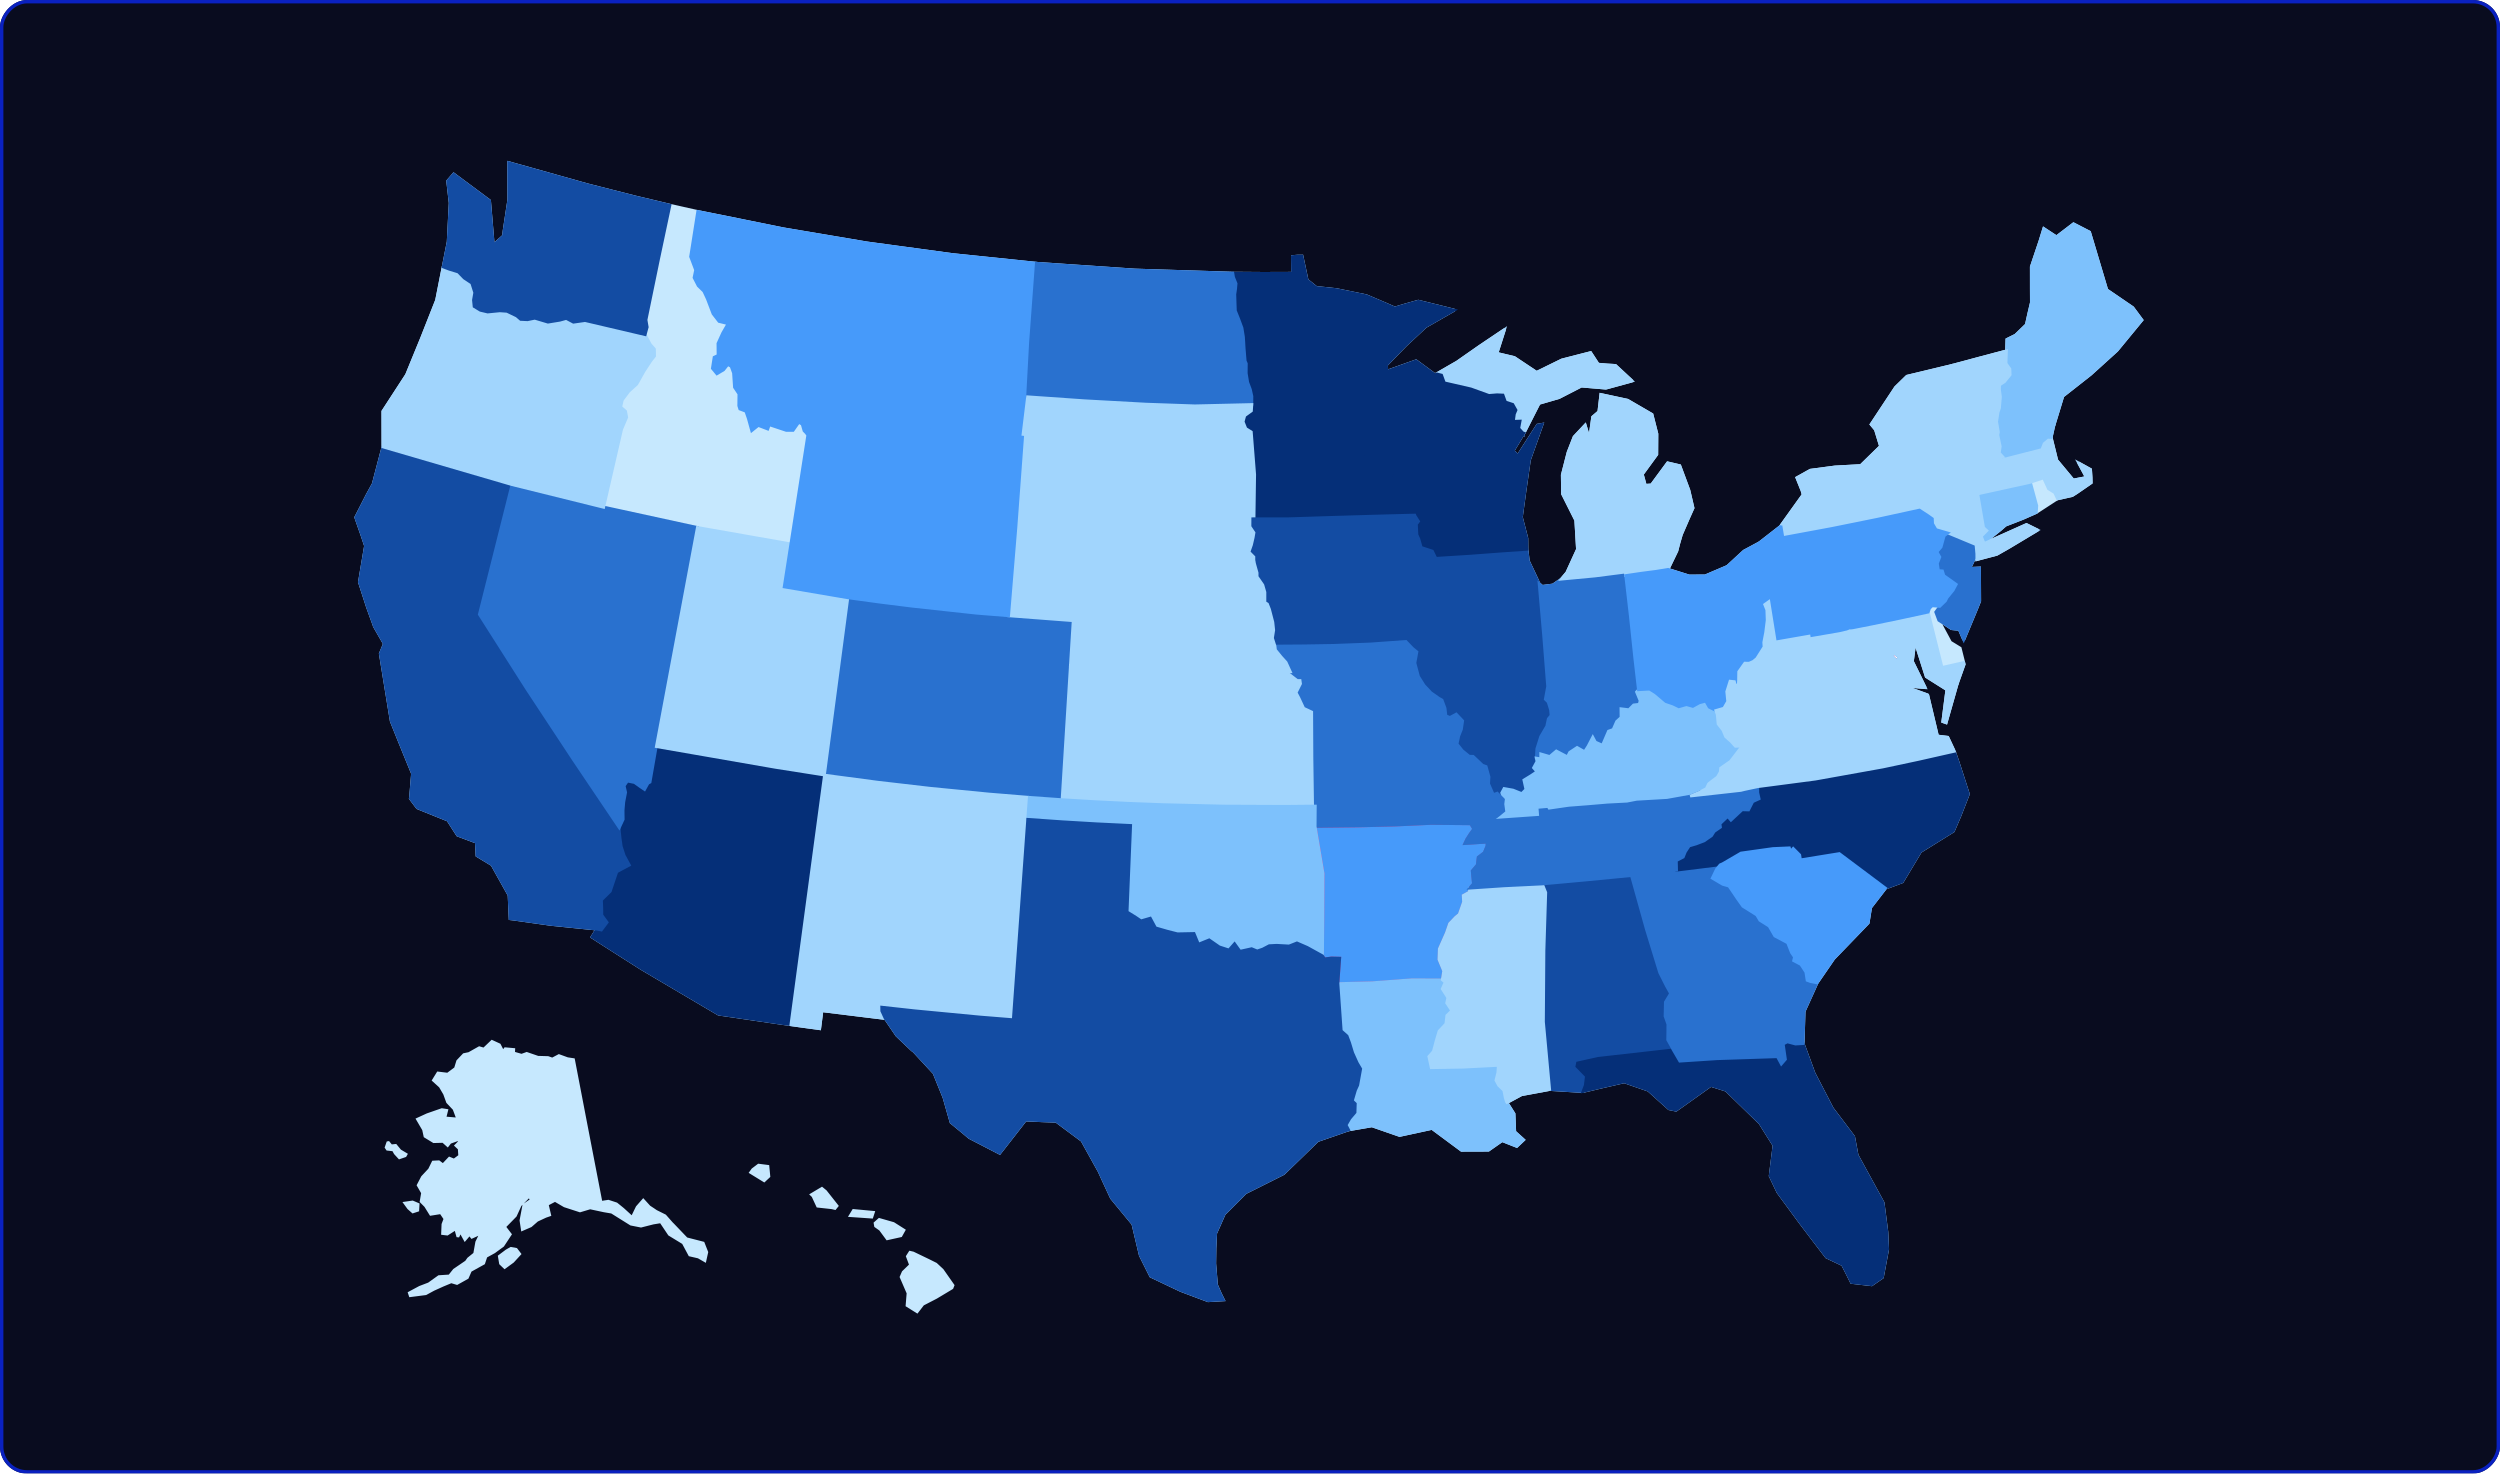 <svg width="738" height="435" viewBox="0 0 738 435" fill="none" xmlns="http://www.w3.org/2000/svg">
<g filter="url(#filter0_b_11985_7329)">
<rect width="738" height="435" rx="8" transform="matrix(1 0 0 -1 0 435)" fill="#090C1F"/>
<rect x="0.5" y="-0.5" width="737" height="434" rx="7.5" transform="matrix(1 0 0 -1 0 434)" stroke="#0A21C0"/>
</g>
<path d="M409.39 109.581L407.027 110.455L407.421 117.757L407.187 117.655L405.054 119.18L403.14 120.581L401.945 122.954L403.994 125.327L403.409 128.683L403.527 132.239L403.271 135.142L406.057 137.491L407.12 137.562L410.137 139.333L411.117 140.183L411.886 141.598L414.231 143.722L417.403 145.464L417.813 146.559L417.965 149.678L418.28 151.226L406.203 151.539L392.816 151.934L380.263 152.336L370.216 152.346L370.391 140.084L369.401 127.508L367.78 126.497L366.984 124.491L367.462 122.719L369.436 121.291L369.562 119.406L369.576 116.966L369.129 114.969L368.341 112.859L367.904 110.199L367.926 107.323L367.591 106.546L367.282 102.786L367.184 101.019L367.085 99.472L366.659 96.821L365.677 94.166L364.698 91.731L364.614 89.419L364.532 86.889L364.773 85.243L364.902 83.707L364.152 81.831L363.946 80.621L372.97 80.69L381.554 80.658L381.524 77.26L381.511 75.727L382.932 75.603L384.354 75.586L384.819 77.771L385.874 82.692L388.559 84.845L392.108 85.213L394.55 85.484L403.366 87.299L409.021 89.714L411.75 90.912L414.392 90.122L418.68 88.903L429.34 91.545L420.878 96.39L414.957 101.906L409.313 107.702L409.39 109.581ZM305.923 77.698L304.184 101.305L303.334 117.12L301.882 129.032L286.888 127.363L270.846 125.625L256.95 123.655L239.476 121.092L238.465 127.575L238.263 128.105L237.337 127.163L236.802 125.27L235.828 124.657L234.129 127.078L232.099 127.07L227.117 125.409L226.662 126.684L223.853 125.612L221.903 127.179L220.877 123.481L220.166 121.425L218.378 120.749L218.075 119.786L218.114 116.287L216.808 114.339L216.524 110.101L215.823 108.156L214.861 107.628L213.623 109.193L211.625 110.379L210.281 108.75L210.796 105.46L211.962 104.904L211.931 101.393L213.344 98.29L214.913 95.558L212.246 94.908L210.481 92.629L208.801 88.219L207.749 85.967L206.108 84.378L204.871 81.97L205.337 79.703L203.856 75.776L205.961 62.409L231.224 67.523L255.871 71.69L281.07 75.122L305.923 77.698ZM363.946 80.621L364.152 81.831L364.902 83.707L364.773 85.243L364.532 86.889L364.614 89.419L364.698 91.731L365.677 94.166L366.659 96.821L367.085 99.472L367.184 101.019L367.282 102.786L367.591 106.546L367.926 107.323L367.904 110.199L368.341 112.859L369.129 114.969L369.576 116.966L369.562 119.406L352.727 119.8L338.322 119.294L320.131 118.293L303.334 117.12L304.184 101.305L305.923 77.698L306.362 77.737L335.019 79.703L363.946 80.621ZM274.095 372.063L276.289 373.154L278.177 374.911L281.342 379.425L281.035 380.203L276.356 383.01L272.448 385.031L270.734 387.258L267.744 385.387L268.043 381.728L265.989 376.973L266.61 375.532L268.79 373.42L267.841 370.879L268.617 369.659L269.554 369.876L274.095 372.063ZM266.875 363.146L265.946 364.807L261.896 365.703L259.865 362.945L258.462 361.953L258.306 361.07L259.549 359.964L263.754 361.169L266.875 363.146ZM257.836 357.87L257.37 359.305L250.993 358.862L251.927 357.318L257.836 357.87ZM242.624 350.79L243.707 351.675L247.111 355.986L246.487 356.756L245.555 356.533L241.36 356.075L239.976 353.092L239.512 352.648L242.624 350.79ZM226.702 344.295L226.985 347.27L225.578 348.578L221.573 346.113L222.202 345.24L223.918 343.938L226.702 344.295ZM205.961 62.409L203.856 75.776L205.337 79.703L204.871 81.97L206.108 84.378L207.749 85.967L208.801 88.219L210.481 92.629L212.246 94.908L214.913 95.558L213.344 98.29L211.931 101.393L211.962 104.904L210.796 105.46L210.281 108.75L211.625 110.379L213.623 109.193L214.861 107.628L215.823 108.156L216.524 110.101L216.808 114.339L218.114 116.287L218.075 119.786L218.378 120.749L220.166 121.425L220.877 123.481L221.903 127.179L223.853 125.612L226.662 126.684L227.117 125.409L232.099 127.07L234.129 127.078L235.828 124.657L236.802 125.27L237.337 127.163L238.263 128.105L238.462 128.363L233.448 160.552L205.86 155.691L178.24 149.673L183.518 126.732L185.023 123.193L184.686 121.402L183.262 120.159L183.718 118.095L185.604 115.564L188.006 113.379L190.155 109.539L192.106 106.567L193.248 105.118L193.212 103.064L191.976 101.649L190.465 98.803L191.073 96.557L190.715 94.43L194.369 76.691L197.792 60.57L203.164 61.79L205.961 62.409ZM197.792 60.57L194.369 76.691L190.715 94.43L191.073 96.557L190.465 98.803L172.714 94.638L169.267 95.131L167.161 94.015L165.243 94.545L161.758 95.114L157.869 93.953L155.717 94.399L153.703 94.304L152.531 93.289L149.659 91.908L147.536 91.766L143.951 92.118L141.802 91.608L139.945 90.485L139.758 88.581L140.137 86.383L139.251 83.579L137.037 82.105L135.282 80.301L132.643 79.492L130.807 78.807L132.286 71.4L132.878 59.92L132.136 53.456L133.931 51.378L144.532 59.255L145.632 72.335L148.617 69.648L148.783 68.204L150.184 58.986L150.16 48L173.402 54.532L187.072 58.018L197.792 60.57ZM243.383 228.807L233.459 302.516L212.109 299.373L189.429 285.985L179.144 279.438L174.731 276.606L176.175 274.282L177.534 274.559L179.241 272.285L177.683 270.146L177.661 268.09L177.569 265.677L180.162 263.126L182.106 257.361L185.812 255.366L184.273 252.55L183.407 249.865L183.057 247.397L182.868 245.531L182.817 244.379L183.986 241.875L183.949 239.241L184.155 236.769L184.71 233.911L184.269 231.992L185.219 230.586L187.3 231.008L189.085 232.28L190.284 233.089L191.308 231.237L191.911 230.899L193.74 220.412L209.76 223.194L228.877 226.524L243.383 228.807ZM182.817 244.379L182.868 245.531L183.057 247.397L183.407 249.865L184.273 252.55L185.812 255.366L182.106 257.361L180.162 263.126L177.569 265.677L177.661 268.09L177.683 270.146L179.241 272.285L177.534 274.559L176.175 274.282L162.582 272.886L151.548 271.32L150.576 271.21L150.268 264.264L145.243 255.266L140.803 252.574L140.61 248.613L135.076 246.534L132.23 242.113L123.203 238.464L121.114 235.699L121.17 235.483L121.765 228.343L117.974 219.055L115.494 212.891L112.247 192.96L112.643 192.026L113.465 190.051L110.487 184.849L110.424 184.597L108.474 179.218L106.081 171.817L107.893 161.135L106.845 157.999L105.004 152.733L108.464 145.97L110.166 142.873L113.035 131.952L151.124 143.074L141.489 181.367L155.428 203.274L169.313 224.33L182.817 244.379ZM315.971 196.433L314.707 216.799L313.511 236.051L303.837 235.369L291.82 234.381L274.732 232.707L258.977 230.881L243.383 228.807L250.303 176.479L259.767 177.768L269.244 178.955L288.232 181.021L297.751 181.789L316.791 183.239L315.992 196.097L315.971 196.433ZM178.24 149.673L205.86 155.691L193.74 220.412L191.911 230.899L191.308 231.237L190.284 233.089L189.085 232.28L187.3 231.008L185.219 230.586L184.269 231.992L184.71 233.911L184.155 236.769L183.949 239.241L183.986 241.875L182.817 244.379L169.313 224.33L155.428 203.274L141.489 181.367L151.124 143.074L178.216 149.782L178.24 149.673ZM233.459 302.516L243.383 228.807L258.977 230.881L274.732 232.707L291.82 234.381L303.837 235.369L303.37 241.855L300.883 276.378L299.11 301.009L289.213 300.21L270.001 298.376L260.27 297.303L260.288 298.428L261.312 300.678L242.653 298.377L241.982 303.686L233.459 302.516ZM190.465 98.803L191.976 101.649L193.212 103.064L193.248 105.118L192.106 106.567L190.155 109.539L188.006 113.379L185.604 115.564L183.718 118.095L183.262 120.159L184.686 121.402L185.023 123.193L183.518 126.732L178.24 149.673L178.216 149.782L151.124 143.074L113.035 131.952L113.017 121.419L120.01 110.659L124.498 99.712L128.868 88.638L130.807 78.807L132.643 79.492L135.282 80.301L137.037 82.105L139.251 83.579L140.137 86.383L139.758 88.581L139.945 90.485L141.802 91.608L143.951 92.118L147.536 91.766L149.659 91.908L152.531 93.289L153.703 94.304L155.717 94.399L157.869 93.953L161.758 95.114L165.243 94.545L167.161 94.015L169.267 95.131L172.714 94.638L190.465 98.803ZM205.86 155.691L233.448 160.552L231.468 173.262L250.303 176.479L243.383 228.807L228.877 226.524L209.76 223.194L193.74 220.412L205.86 155.691ZM238.263 128.105L238.465 127.575L239.476 121.092L256.95 123.655L270.846 125.625L286.888 127.363L301.882 129.032L299.909 155.708L297.751 181.789L288.232 181.021L269.244 178.955L259.767 177.768L250.303 176.479L231.468 173.262L233.448 160.552L238.462 128.363L238.263 128.105ZM439.002 248.611L438.942 249.738L438.135 251.703L436.352 253.057L436.091 255.32L434.591 257.1L434.954 260.894L433.82 262.199L433.751 263.326L431.921 264.335L432.029 266.236L430.745 269.901L429.705 270.746L427.904 272.642L426.957 275.384L424.87 280.088L424.75 283.23L426.157 286.628L425.735 289.224L416.753 289.205L405.183 290.083L394.971 290.349L395.507 282.845L393.039 282.783L390.987 283.044L390.425 282.158L390.516 270.628L390.58 257.855L388.247 243.99L400.64 243.838L411.847 243.57L422.518 243.084L434.152 243.201L435.039 244.717L433.939 246.248L432.968 247.769L432.378 249.041L439.002 248.611ZM370.216 152.346L380.263 152.336L392.816 151.934L406.203 151.539L418.28 151.226L418.432 151.889L419.735 153.944L418.945 154.991L419.078 157.668L419.621 158.87L420.21 160.964L423.416 162.019L424.373 163.979L425.034 164.948L426.164 165.553L426.611 166.982L428.129 167.898L429.17 168.953L428.895 172.557L427.35 175.566L426.793 176.609L424.625 177.521L421.456 178.257L420.712 180.651L421.997 181.591L422.472 183.584L421.347 185.888L420.827 187.934L418.435 190.075L418.296 192.438L416.995 191.379L415.03 189.34L404.577 190.093L393.609 190.51L385.004 190.655L376.398 190.716L375.646 188.364L376.016 186.012L375.764 183.66L374.772 179.855L374.156 178.287L373.418 177.839L373.421 174.818L372.812 172.691L371.108 170.225L371.112 169.107L370.512 166.98L370.154 165.637L370.159 164.407L368.714 162.946L369.452 160.828L369.945 158.708L370.193 157.258L369.001 155.465L369.019 152.339L370.216 152.346ZM313.511 236.051L314.707 216.799L315.971 196.433L332.796 197.373L345.361 197.868L367.612 198.313L380.941 198.314L383.221 200.088L384.481 200.075L384.754 201.978L383.515 204.458L384.161 205.684L385.46 208.473L388.02 209.671L388.093 223.803L388.293 237.933L379.382 238.023L361.3 237.945L343.09 237.512L333.139 237.126L323.06 236.626L313.511 236.051ZM439.002 248.611L432.378 249.041L432.968 247.769L433.939 246.248L435.039 244.717L434.152 243.201L422.518 243.084L411.847 243.57L400.64 243.838L388.247 243.99L388.293 237.933L388.093 223.803L388.02 209.671L385.46 208.473L384.161 205.684L383.515 204.458L384.754 201.978L384.481 200.075L383.221 200.088L380.941 198.314L379.668 195.521L378.157 193.847L376.525 191.836L376.398 190.716L385.004 190.655L393.609 190.51L404.577 190.093L415.03 189.34L416.995 191.379L418.296 192.438L417.696 195.721L418.763 199.708L420.404 202.319L422.412 204.46L424.785 206.127L425.702 206.637L426.598 209.057L426.848 211.289L428.027 211.781L429.888 210.771L431.799 212.787L431.435 215.282L430.65 217.241L430.145 219.631L431.679 221.559L433.721 223.228L434.889 223.264L437.653 225.888L438.718 226.264L439.575 229.352L439.45 231.384L440.841 234.546L441.993 234.126L443.832 236.014L443.666 237.376L443.939 239.38L442.441 240.614L440.305 242.228L440.124 243.477L439.59 245.424L439.002 248.611ZM315.971 196.433L315.992 196.097L316.791 183.239L297.751 181.789L299.909 155.708L317.932 157.086L331.766 157.885L350.307 158.605L352.676 160.345L356.156 161.431L356.891 160.888L359.065 160.929L362.447 160.871L364.845 162.577L367.377 163.719L367.732 164.839L368.577 165.404L370.154 165.637L370.512 166.98L371.112 169.107L371.108 170.225L372.812 172.691L373.421 174.818L373.418 177.839L374.156 178.287L374.772 179.855L375.764 183.66L376.016 186.012L375.646 188.364L376.398 190.716L376.525 191.836L378.157 193.847L379.668 195.521L380.941 198.314L367.612 198.313L345.361 197.868L332.796 197.373L315.971 196.433ZM303.837 235.369L313.511 236.051L323.06 236.626L333.139 237.126L343.09 237.512L361.3 237.945L379.382 238.023L388.293 237.933L388.247 243.99L390.58 257.855L390.516 270.628L390.425 282.158L385.878 279.649L382.862 278.337L380.548 279.25L376.861 279.042L374.677 279.157L372.764 280.163L371.122 280.718L369.484 280.04L366.062 280.8L364.443 278.547L362.784 280.431L359.926 279.498L356.956 277.434L353.794 278.716L352.497 275.553L347.594 275.654L344.62 274.895L341.115 273.885L339.581 271.031L336.839 271.825L335.252 270.753L332.739 269.191L333.254 256.656L333.788 243.664L323.643 243.17L313.503 242.568L303.37 241.855L303.837 235.369ZM369.562 119.406L369.436 121.291L367.462 122.719L366.984 124.491L367.78 126.497L369.401 127.508L370.391 140.084L370.216 152.346L369.019 152.339L369.001 155.465L370.193 157.258L369.945 158.708L369.452 160.828L368.714 162.946L370.159 164.407L370.154 165.637L368.577 165.404L367.732 164.839L367.377 163.719L364.845 162.577L362.447 160.871L359.065 160.929L356.891 160.888L356.156 161.431L352.676 160.345L350.307 158.605L331.766 157.885L317.932 157.086L299.909 155.708L301.882 129.032L303.334 117.12L320.131 118.293L338.322 119.294L352.727 119.8L369.562 119.406ZM394.971 290.349L405.183 290.083L416.753 289.205L425.735 289.224L426.601 289.962L425.73 291.91L427.387 294.508L427.05 296.092L428.559 298.359L427.097 299.779L426.802 302.254L424.804 304.368L423.956 307.203L423.119 310.37L421.777 311.885L422.492 315.198L431.977 315.035L442.297 314.504L442.149 316.635L441.582 318.905L442.391 320.412L443.912 321.871L444.342 324.072L444.707 325.273L444.865 325.485L446.952 328.794L447.168 334.125L449.791 336.496L447.749 338.424L443.432 336.72L439.403 339.54L431.426 339.568L422.729 333.12L413.158 335.195L405.004 332.358L398.132 333.541L397.382 332.113L398.489 330.197L400.023 328.38L400.104 325.819L399.227 324.95L400.15 321.81L400.825 320.344L401.696 315.53L400.662 313.774L399.321 310.797L398.408 307.808L397.661 305.817L395.948 304.292L394.971 290.349ZM261.312 300.678L260.288 298.428L260.27 297.303L270.001 298.376L289.213 300.21L299.11 301.009L300.883 276.378L303.37 241.855L313.503 242.568L323.643 243.17L333.788 243.664L333.254 256.656L332.739 269.191L335.252 270.753L336.839 271.825L339.581 271.031L341.115 273.885L344.62 274.895L347.594 275.654L352.497 275.553L353.794 278.716L356.956 277.434L359.926 279.498L362.784 280.431L364.443 278.547L366.062 280.8L369.484 280.04L371.122 280.718L372.764 280.163L374.677 279.157L376.861 279.042L380.548 279.25L382.862 278.337L385.878 279.649L390.425 282.158L390.987 283.044L393.039 282.783L395.507 282.845L394.971 290.349L395.948 304.292L397.661 305.817L398.408 307.808L399.321 310.797L400.662 313.774L401.696 315.53L400.825 320.344L400.15 321.81L399.227 324.95L400.104 325.819L400.023 328.38L398.489 330.197L397.382 332.113L398.132 333.541L388.97 336.712L378.915 346.46L367.677 352.1L361.758 358.023L361.462 358.24L358.879 364.066L358.669 368.481L358.605 373.004L359.116 379.294L360.282 381.953L361.163 383.725L356.643 383.99L348.582 380.964L339.699 376.746L336.615 370.573L334.418 361.32L328.094 353.642L325.418 347.865L324.49 345.824L319.415 336.679L311.789 331.012L307.623 330.86L302.74 330.641L295.106 340.433L286.165 335.809L284.403 334.319L280.75 331.316L278.659 323.979L275.735 316.769L269.798 310.349L269.268 309.957L264.741 305.661L261.682 301.169L261.312 300.678ZM583.861 145.798L590.912 144.253L599.4 142.379L601.278 149.278L601.148 151.279L597.246 153.002L592.013 155.044L590.542 156.339L585.717 160.191L585.52 159.894L584.897 158.32L586.541 156.648L585.565 155.737L583.861 145.798ZM599.4 142.379L590.912 144.253L583.861 145.798L583.67 136.528L591.235 134.832L602.151 132.04L602.748 130.489L604.387 129.111L605.521 129.144L607.174 135.864L612.018 141.696L615.886 140.944L615.092 139.429L613.565 136.614L617.154 138.603L617.303 141.001L617.333 142.504L613.031 145.472L611.722 146.305L607.386 147.276L606.521 145.428L604.704 144.303L603.245 141.112L599.4 142.379ZM605.521 129.144L604.387 129.111L602.748 130.489L602.151 132.04L591.235 134.832L590.211 133.714L590.487 131.799L589.775 128.413L589.937 127.565L589.42 124.475L589.844 121.717L590.268 120.455L590.547 117.158L590.262 115.047L590.28 113.662L591.745 112.697L593.416 110.637L593.343 108.93L592.192 107.284L592.329 103.566L592.429 100.204L594.991 98.929L602.342 121.813L602.306 123.094L604.439 124.584L605.36 126.179L606.26 125.812L605.521 129.144ZM601.148 151.279L601.278 149.278L599.4 142.379L603.245 141.112L604.704 144.303L606.521 145.428L607.386 147.276L606.609 147.721L601.148 151.279ZM591.235 134.832L583.67 136.528L581.634 125.889L580.215 126.128L579.996 125.723L580.114 123.627L578.536 120.578L578.817 117.641L577.781 115.836L576.797 112.185L576.73 110.369L576.255 107.855L584.743 105.578L592.329 103.566L592.192 107.284L593.343 108.93L593.416 110.637L591.745 112.697L590.28 113.662L590.262 115.047L590.547 117.158L590.268 120.455L589.844 121.717L589.42 124.475L589.937 127.565L589.775 128.413L590.487 131.799L590.211 133.714L591.235 134.832ZM455.313 260.959L468.313 259.77L481.575 258.485L486.03 274.423L489.932 287.134L491.911 291.06L493.145 293.274L491.608 295.817L491.513 299.985L492.345 302.357L492.327 304.716L492.296 306.964L493.184 308.542L493.909 309.913L471.815 312.413L465.678 313.772L465.482 314.796L468.299 317.668L467.966 320.381L467.268 322.233L457.478 321.631L455.64 301.659L455.791 280.574L456.326 263.458L455.313 260.959ZM467.268 322.233L467.966 320.381L468.299 317.668L465.482 314.796L465.678 313.772L471.815 312.413L493.909 309.913L495.862 313.268L506.942 312.541L524.67 311.956L525.846 314.142L527.083 312.717L526.431 308.202L527.63 307.569L530.021 308.213L532.3 308.082L535.494 316.808L540.878 327.185L547.207 335.572L548.226 341.012L555.901 355.049L557.023 363.687L557.252 368.782L555.693 377.072L552.509 379.276L546.562 378.584L545.448 376.317L543.924 373.335L539.166 371.08L535.595 366.398L531.498 361.001L524.837 351.941L522.545 347.133L523.679 338.136L519.553 331.562L509.555 321.842L505.043 320.416L494.77 327.732L492.694 327.304L486.621 321.841L479.475 319.363L472.602 320.948L467.268 322.233ZM493.909 309.913L493.184 308.542L492.296 306.964L492.327 304.716L492.345 302.357L491.513 299.985L491.608 295.817L493.145 293.274L491.911 291.06L489.932 287.134L486.03 274.423L481.575 258.485L489.477 257.676L494.942 256.888L507.767 255.289L506.713 256.567L505.43 259.23L508.537 261.059L510.385 261.589L512.96 265.403L514.495 267.554L518.579 270.117L519.492 271.676L522.237 273.408L523.912 276.317L527.696 278.328L528.827 281.202L529.728 282.529L529.467 283.588L531.606 284.716L533.077 286.966L533.451 289.392L534.501 289.787L536.398 290.154L532.582 298.566L532.3 308.082L530.021 308.213L527.63 307.569L526.431 308.202L527.083 312.717L525.846 314.142L524.67 311.956L506.942 312.541L495.862 313.268L493.909 309.913ZM425.735 289.224L426.157 286.628L424.75 283.23L424.87 280.088L426.957 275.384L427.904 272.642L429.705 270.746L430.745 269.901L432.029 266.236L431.921 264.335L433.751 263.326L433.82 262.199L444.02 261.511L455.313 260.959L456.326 263.458L455.791 280.574L455.64 301.659L457.478 321.631L449.148 323.172L444.865 325.485L444.707 325.273L444.342 324.072L443.912 321.871L442.391 320.412L441.582 318.905L442.149 316.635L442.297 314.504L431.977 315.035L422.492 315.198L421.777 311.885L423.119 310.37L423.956 307.203L424.804 304.368L426.802 302.254L427.097 299.779L428.559 298.359L427.05 296.092L427.387 294.508L425.73 291.91L426.601 289.962L425.735 289.224ZM536.398 290.154L534.501 289.787L533.451 289.392L533.077 286.966L531.606 284.716L529.467 283.588L529.728 282.529L528.827 281.202L527.696 278.328L523.912 276.317L522.237 273.408L519.492 271.676L518.579 270.117L514.495 267.554L512.96 265.403L510.385 261.589L508.537 261.059L505.43 259.23L506.713 256.567L507.767 255.289L508.789 254.806L513.94 251.799L523.384 250.473L528.245 250.262L528.549 251.347L529.358 250.421L531.298 252.37L531.525 253.808L542.982 251.954L556.632 262.179L552.225 267.895L551.487 272.462L541.326 282.992L536.398 290.154ZM418.296 192.438L418.435 190.075L420.827 187.934L421.347 185.888L422.472 183.584L421.997 181.591L420.712 180.651L421.456 178.257L424.625 177.521L426.793 176.609L427.35 175.566L428.895 172.557L429.17 168.953L428.129 167.898L426.611 166.982L426.164 165.553L425.034 164.948L424.373 163.979L433.941 163.372L443.624 162.649L450.769 162.158L451.181 165.6L454.332 172.279L455.655 187.447L456.853 202.642L456.16 206.42L456.998 207.244L457.711 209.543L457.857 211.219L457.042 212.194L456.586 214.374L454.783 217.462L453.656 221.05L453.489 223.765L453.7 224.76L452.681 226.648L453.688 227.8L451.952 228.96L449.832 230.261L450.439 233.024L449.221 234.248L446.65 233.214L443.994 232.741L443.298 234.03L443.832 236.014L441.993 234.126L440.841 234.546L439.45 231.384L439.575 229.352L438.718 226.264L437.653 225.888L434.889 223.264L433.721 223.228L431.679 221.559L430.145 219.631L430.65 217.241L431.435 215.282L431.799 212.787L429.888 210.771L428.027 211.781L426.848 211.289L426.598 209.057L425.702 206.637L424.785 206.127L422.412 204.46L420.404 202.319L418.763 199.708L417.696 195.721L418.296 192.438ZM453.489 223.765L453.656 221.05L454.783 217.462L456.586 214.374L457.042 212.194L457.857 211.219L457.711 209.543L456.998 207.244L456.16 206.42L456.853 202.642L455.655 187.447L454.332 172.279L455.267 173.091L458.438 172.679L460.869 170.98L470.887 170.039L479.773 168.894L479.888 169.894L481.261 181.791L482.6 194.493L483.653 203.623L483.084 204.257L484.152 206.838L483.886 207.886L482.235 208.084L480.847 209.49L478.496 209.199L478.521 211.792L477.225 212.955L476.185 215.328L474.812 215.818L473.034 219.96L470.992 219.049L470.194 217.555L468.777 220.295L467.759 221.864L465.56 220.62L463.356 222.076L462.694 223.379L459.419 221.66L457.482 223.301L454.816 222.525L454.808 223.989L453.489 223.765ZM440.305 242.228L442.441 240.614L443.939 239.38L443.666 237.376L443.832 236.014L443.298 234.03L443.994 232.741L446.65 233.214L449.221 234.248L450.439 233.024L449.832 230.261L451.952 228.96L453.688 227.8L452.681 226.648L453.7 224.76L453.489 223.765L454.808 223.989L454.816 222.525L457.482 223.301L459.419 221.66L462.694 223.379L463.356 222.076L465.56 220.62L467.759 221.864L468.777 220.295L470.194 217.555L470.992 219.049L473.034 219.96L474.812 215.818L476.185 215.328L477.225 212.955L478.521 211.792L478.496 209.199L480.847 209.49L482.235 208.084L483.886 207.886L484.152 206.838L483.084 204.257L483.653 203.623L486.966 203.442L488.77 204.57L491.785 207.122L493.941 207.858L495.592 208.656L497.837 208.014L499.717 208.547L501.647 207.486L503.521 206.994L504.54 208.773L506.489 209.737L506.913 210.922L507.17 213.716L508.6 215.547L509.392 217.469L511.04 218.925L512.29 220.325L514.252 220.254L513.366 221.409L510.809 224.739L507.919 226.748L507.813 227.896L506.957 229.378L504.551 231.19L504.436 231.32L504.321 231.449L503.701 232.78L502.21 233.552L501.717 233.846L498.945 235.013L492.189 236.231L483.228 236.755L480.372 237.309L474.575 237.611L468.668 238.113L463.152 238.541L456.885 239.452L456.576 238.917L454.609 239.088L454.782 241.211L440.305 242.228ZM507.767 255.289L494.942 256.888L494.873 254.074L496.908 253.023L497.528 251.475L498.661 249.745L500.74 249.13L503.053 248.253L505.275 246.703L506.052 245.464L507.898 244.186L507.763 243.186L510.02 241.052L510.978 242.158L514.299 239.063L516.183 239.119L517.433 236.662L519.314 235.804L518.905 233.94L518.92 232.237L535.922 229.999L555.791 226.43L566.376 224.172L575.774 222.049L576.934 221.794L577.965 224.777L581.082 234.408L578.583 240.802L576.629 245.347L566.932 251.375L561.567 260.314L556.632 262.179L542.982 251.954L531.525 253.808L531.298 252.37L529.358 250.421L528.549 251.347L528.245 250.262L523.384 250.473L513.94 251.799L508.789 254.806L507.767 255.289ZM483.653 203.623L482.6 194.493L481.261 181.791L479.888 169.894L484.629 169.193L488.893 168.641L492.409 168.057L498.625 170.014L503.352 170.004L509.915 167.194L514.819 162.674L519.391 160.217L522.171 177.561L520.924 178.451L521.557 180.048L521.661 183.096L521.213 186.691L520.652 189.622L520.736 190.971L518.574 194.388L517.549 195.234L516.345 195.767L515.058 195.743L513.253 198.293L513.217 200.68L513.144 201.939L512.341 202.63L512.005 201.207L510.696 201.066L509.72 204.161L510.005 207.065L508.859 209.049L506.489 209.737L504.54 208.773L503.521 206.994L501.647 207.486L499.717 208.547L497.837 208.014L495.592 208.656L493.941 207.858L491.785 207.122L488.77 204.57L486.966 203.442L483.653 203.623ZM433.82 262.199L434.954 260.894L434.591 257.1L436.091 255.32L436.352 253.057L438.135 251.703L438.942 249.738L439.002 248.611L439.59 245.424L440.124 243.477L440.305 242.228L454.782 241.211L454.609 239.088L456.576 238.917L456.885 239.452L463.152 238.541L468.668 238.113L474.575 237.611L480.372 237.309L483.228 236.755L492.189 236.231L498.945 235.013L513.885 233.346L515.042 233.058L518.92 232.237L518.905 233.94L519.314 235.804L517.433 236.662L516.183 239.119L514.299 239.063L510.978 242.158L510.02 241.052L507.763 243.186L507.898 244.186L506.052 245.464L505.275 246.703L503.053 248.253L500.74 249.13L498.661 249.745L497.528 251.475L496.908 253.023L494.873 254.074L494.942 256.888L489.477 257.676L481.575 258.485L468.313 259.77L455.313 260.959L444.02 261.511L433.82 262.199ZM502.21 233.552L503.701 232.78L504.321 231.449L504.436 231.32L504.551 231.19L506.957 229.378L507.813 227.896L507.919 226.748L510.809 224.739L513.366 221.409L514.252 220.254L514.96 222.414L516.009 223.274L516.3 223.456L518.013 224.324L520.025 222.76L520.861 222.173L522.174 222.985L525.114 221.485L525.741 221.269L525.748 220.472L525.679 220.029L526.906 220.281L527.923 219.202L528.052 219.18L529.372 219.185L530.863 217.795L530.883 217.109L530.811 216.666L530.431 215.14L531.33 212.597L532.969 210.606L533.165 208.638L533.832 207.155L534.426 206.026L534.953 202.972L536.387 203.741L537.949 204.484L539.245 203.678L539.539 202.371L540.278 200.64L540.694 199.309L540.955 198.577L541.807 198.988L542.895 197.074L543.846 195.868L544.479 195.064L544.775 194.551L545.49 193.502L545.611 190.626L545.615 189.941L550.7 192.258L551.117 192.404L551.781 189.759L552.051 189.819L553.236 189.924L554.673 190.662L554.385 191.863L554.324 192.219L556.472 192.583L558.502 193.652L559.469 194.596L559.621 195.366L559.712 196.491L559.379 196.789L558.316 198.037L557.74 201.129L559.129 201.531L560.661 200.642L561.321 201.993L561.535 202.407L568.929 205.079L569.078 205.161L571.961 217.261L574.988 217.634L576.934 221.794L575.774 222.049L566.376 224.172L555.791 226.43L535.922 229.999L518.92 232.237L515.042 233.058L513.885 233.346L498.945 235.013L501.717 233.846L502.21 233.552ZM574.704 203.586L575.553 202.593L577.779 201.863L574.502 213.382L573.494 213.03L574.704 203.586ZM418.28 151.226L417.965 149.678L417.813 146.559L417.403 145.464L414.231 143.722L411.886 141.598L411.117 140.183L410.137 139.333L407.12 137.562L406.057 137.491L403.271 135.142L403.527 132.239L403.409 128.683L403.994 125.327L401.945 122.954L403.14 120.581L405.054 119.18L407.187 117.655L407.421 117.757L407.027 110.455L409.39 109.581L418.022 106.505L423.49 110.514L423.61 110.618L424.167 110.362L425.562 110.719L426.387 112.997L434.208 114.793L439.54 116.721L441.951 116.525L443.691 116.603L444.436 118.654L446.582 119.359L447.538 121.057L447.053 122.215L446.766 124.358L448.745 124.294L448.345 126.449L449.64 127.895L449.63 127.785L449.873 127.874L449.766 127.995L446.667 133.072L448.085 134.512L453.878 125.49L455.26 125.245L451.503 135.768L450.165 145.064L449.125 152.66L450.738 158.908L450.769 162.158L443.624 162.649L433.941 163.372L424.373 163.979L423.416 162.019L420.21 160.964L419.621 158.87L419.078 157.668L418.945 154.991L419.735 153.944L418.432 151.889L418.28 151.226ZM514.252 220.254L512.29 220.325L511.04 218.925L509.392 217.469L508.6 215.547L507.17 213.716L506.913 210.922L506.489 209.737L508.859 209.049L510.005 207.065L509.72 204.161L510.696 201.066L512.005 201.207L512.341 202.63L513.144 201.939L513.217 200.68L513.253 198.293L515.058 195.743L516.345 195.767L517.549 195.234L518.574 194.388L520.736 190.971L520.652 189.622L521.213 186.691L521.661 183.096L521.557 180.048L520.924 178.451L522.171 177.561L524.086 189.504L534.042 187.768L535.052 194.417L536.363 193.041L537.719 191.199L539.493 190.302L540.628 188.722L543.465 188.756L544.405 187.55L545.962 186.223L549.126 186.631L550.721 188.257L551.781 189.759L551.117 192.404L550.7 192.258L545.615 189.941L545.611 190.626L545.49 193.502L544.775 194.551L544.479 195.064L543.846 195.868L542.895 197.074L541.807 198.988L540.955 198.577L540.694 199.309L540.278 200.64L539.539 202.371L539.245 203.678L537.949 204.484L536.387 203.741L534.953 202.972L534.426 206.026L533.832 207.155L533.165 208.638L532.969 210.606L531.33 212.597L530.431 215.14L530.811 216.666L530.883 217.109L530.863 217.795L529.372 219.185L528.052 219.18L527.923 219.202L526.906 220.281L525.679 220.029L525.748 220.472L525.741 221.269L525.114 221.485L522.174 222.985L520.861 222.173L520.025 222.76L518.013 224.324L516.3 223.456L516.009 223.274L514.96 222.414L514.252 220.254ZM579.713 195.563L573.314 197.009L569.223 180.707L569.632 179.584L570.378 178.844L572.612 179.031L571.414 180.678L572.321 183.114L575.788 189.565L578.656 191.323L579.713 195.563ZM559.621 195.366L559.469 194.596L558.502 193.652L559.122 192.838L560.656 194.006L559.621 195.366ZM577.779 201.863L575.553 202.593L574.704 203.586L568.627 199.757L565.316 189.354L564.559 195.244L568.375 203.02L561.535 202.407L561.321 201.993L560.661 200.642L559.129 201.531L557.74 201.129L558.316 198.037L559.379 196.789L559.712 196.491L559.621 195.366L560.656 194.006L559.122 192.838L558.502 193.652L556.472 192.583L554.324 192.219L554.385 191.863L554.673 190.662L553.236 189.924L552.051 189.819L551.781 189.759L550.721 188.257L549.126 186.631L545.962 186.223L544.405 187.55L543.465 188.756L540.628 188.722L539.493 190.302L537.719 191.199L536.363 193.041L535.052 194.417L534.042 187.768L542.882 186.245L545.84 185.562L552.657 184.213L560.824 182.525L569.223 180.707L573.314 197.009L579.713 195.563L579.833 196.11L577.779 201.863ZM572.321 183.114L571.414 180.678L572.612 179.031L574.321 177.38L574.769 176.474L576.594 174.216L577.504 172.511L573.852 169.909L573.421 168.515L572.253 168.438L571.924 166.332L572.66 164.442L571.818 162.914L573.03 161.488L573.949 158.176L575.031 157.349L583.303 160.781L583.543 163.485L581.453 167.785L584.376 167.657L584.422 177.433L583.514 179.721L579.696 188.899L578.354 185.761L577.833 185.766L576.102 185.588L574.283 184.394L572.321 183.114ZM583.861 145.798L585.565 155.737L586.541 156.648L584.897 158.32L585.52 159.894L585.717 160.191L585.189 160.666L598.211 154.829L601.57 156.488L593.082 161.58L589.471 163.641L583.556 165.208L583.543 163.485L583.303 160.781L575.031 157.349L573.274 156.84L571.52 156.328L570.514 154.609L570.444 153.134L569.105 152.18L566.626 150.566L554.192 153.28L540.762 155.999L526.329 158.678L525.735 155.151L532.282 146.016L531.949 144.829L530.422 141.027L534.413 138.802L541.676 137.84L549.3 137.423L555.121 131.74L553.62 126.821L552.333 125.276L559.564 114.338L562.93 111.058L576.255 107.855L576.73 110.369L576.797 112.185L577.781 115.836L578.817 117.641L578.536 120.578L580.114 123.627L579.996 125.723L580.215 126.128L581.634 125.889L583.67 136.528L583.861 145.798ZM522.171 177.561L519.391 160.217L525.754 155.261L525.735 155.151L526.329 158.678L540.762 155.999L554.192 153.28L566.626 150.566L569.105 152.18L570.444 153.134L570.514 154.609L571.52 156.328L573.274 156.84L575.031 157.349L573.949 158.176L573.03 161.488L571.818 162.914L572.66 164.442L571.924 166.332L572.253 168.438L573.421 168.515L573.852 169.909L577.504 172.511L576.594 174.216L574.769 176.474L574.321 177.38L572.612 179.031L570.378 178.844L569.632 179.584L569.223 180.707L560.824 182.525L552.657 184.213L545.84 185.562L542.882 186.245L534.042 187.768L524.086 189.504L522.171 177.561ZM606.26 125.812L605.36 126.179L604.439 124.584L602.306 123.094L602.342 121.813L594.991 98.929L598.159 95.862L598.868 92.669L599.651 89.339L599.636 85.315L599.632 78.761L602.159 71.246L603.328 67.453L606.217 69.352L607.081 69.898L612.102 66.065L616.846 68.514L619.877 78.675L621.934 85.57L629.601 90.811L632.321 94.481L624.925 103.468L617.192 110.474L608.966 116.94L606.26 125.812ZM449.873 127.874L449.63 127.785L449.64 127.895L448.345 126.449L448.745 124.294L446.766 124.358L447.053 122.215L447.538 121.057L446.582 119.359L444.436 118.654L443.691 116.603L441.951 116.525L439.54 116.721L434.208 114.793L426.387 112.997L425.562 110.719L424.167 110.362L423.61 110.618L430.12 106.87L436.848 102.165L444.168 97.242L441.904 104.308L447.025 105.528L453.604 109.914L461.057 106.258L469.54 104.079L471.765 107.491L474.442 107.723L476.882 107.864L481.848 112.474L474.2 114.563L473.971 114.591L466.824 113.98L460.215 117.377L454.339 119.087L449.873 127.874ZM492.409 168.057L488.893 168.641L484.629 169.193L479.888 169.894L479.773 168.894L470.887 170.039L460.869 170.98L462.528 169.014L465.655 162.17L465.152 153.574L461.246 145.791L461.177 140.195L462.889 133.522L464.667 128.967L467.944 125.471L469.224 129.69L470.149 123.094L471.966 121.539L472.555 116.438L480.454 118.137L487.67 122.328L489.132 128.075L489.096 134.147L484.821 140.004L485.709 143.26L487.499 143.135L492.292 136.626L495.881 137.464L498.577 144.732L499.795 149.967L498.492 152.867L496.352 157.801L495.596 160.392L495.031 162.616L492.409 168.057ZM150.814 368.507L152.384 368.792L153.436 370.17L151.392 372.398L148.973 374.169L147.744 372.995L147.387 370.849L149.559 369.219L150.814 368.507ZM121.789 354.812L123.435 355.519L123.335 357.284L121.864 357.765L120.596 356.643L119.507 355.145L121.789 354.812ZM114.541 337.094L115.489 338.243L116.797 338.107L118.09 339.678L119.872 340.743L119.61 341.202L117.891 341.793L116.65 340.439L116.115 339.456L114.341 339.259L113.976 338.713L114.541 337.094ZM195.075 360.676L192.826 361.046L189.218 361.962L186.253 361.378L180.596 357.841L178.31 357.453L174.201 356.575L171.216 357.469L166.647 355.986L163.846 354.347L161.551 355.552L162.279 358.659L161.066 359.079L158.557 360.245L156.683 361.881L154.187 362.966L153.777 360.286L154.624 355.765L156.861 354.212L156.218 353.114L153.579 355.764L152.147 358.887L148.946 362.16L150.648 364.375L148.456 367.698L145.887 369.578L143.463 370.914L142.796 372.917L138.874 375.093L137.969 377.179L134.903 378.892L133.206 378.385L130.728 379.415L127.989 380.653L125.674 381.91L121.095 382.499L120.819 381.664L123.918 380.002L126.599 378.978L129.564 376.852L132.684 376.651L134.075 374.91L137.645 372.472L138.271 371.579L140.109 370.094L140.723 366.654L142.027 363.986L139.29 365.24L138.594 364.372L137.245 365.953L135.9 363.532L135.162 365.11L134.507 362.736L132.035 364.317L130.632 364.15L130.746 361.413L131.35 359.798L130.134 357.992L127.144 358.472L125.618 356.018L124.302 354.684L124.729 352.146L123.431 349.887L124.692 347.466L126.783 345.224L127.853 343.033L129.53 342.943L130.773 343.873L132.652 341.886L134.043 342.448L135.698 341.221L135.556 339.093L134.57 338.16L136.137 336.573L134.979 336.485L132.867 337.244L132.145 338.167L130.796 336.954L128.034 337.025L125.451 335.448L125.022 333.463L123.221 330.386L126.128 329.055L130.439 327.552L131.88 327.778L131.324 330.005L135.13 330.326L134.029 327.377L132.112 325.348L131.228 322.902L129.949 320.729L127.935 318.9L129.272 316.732L132.149 317.084L134.446 315.377L135.106 313.228L136.924 311.309L138.456 310.986L141.48 309.279L142.836 309.68L145.221 307.408L147.429 308.419L148.474 310.446L149.138 309.572L151.668 309.801L151.616 310.831L153.971 311.503L155.484 310.956L158.799 312.098L161.789 312.18L163.044 312.628L164.99 311.599L167.515 312.516L169.306 312.79L172.484 329.327L177.435 354.926L179.589 354.59L181.967 355.369L183.649 356.729L183.91 356.945L183.947 356.976L186.602 359.397L188.084 356.337L189.891 354.282L191.664 356.232L192.849 357.01L193.669 357.57L196.31 358.887L198.266 361.104L198.697 361.533L202.655 365.667L207.589 366.936L208.656 369.641L208.092 372.182L206.178 371.076L203.598 370.482L201.688 366.915L197.578 364.406L195.075 360.676Z" fill="#C6E8FE"/>
<path d="M409.39 109.581L407.027 110.455L407.421 117.757L407.187 117.655L405.054 119.18L403.14 120.581L401.945 122.954L403.994 125.327L403.409 128.683L403.527 132.239L403.271 135.142L406.057 137.491L407.12 137.562L410.137 139.333L411.117 140.183L411.886 141.598L414.231 143.722L417.403 145.464L417.813 146.559L417.965 149.678L418.28 151.226M409.39 109.581L409.313 107.702L414.957 101.906L420.878 96.39L429.34 91.545L418.68 88.903L414.392 90.122L411.75 90.912L409.021 89.714L403.366 87.299L394.55 85.484L392.108 85.213L388.559 84.845L385.874 82.692L384.819 77.771L384.354 75.586L382.932 75.603L381.511 75.727L381.524 77.26L381.554 80.658L372.97 80.69L363.946 80.621M409.39 109.581L418.022 106.505L423.49 110.514L423.61 110.618M418.28 151.226L406.203 151.539L392.816 151.934L380.263 152.336L370.216 152.346M418.28 151.226L418.432 151.889L419.735 153.944L418.945 154.991L419.078 157.668L419.621 158.87L420.21 160.964L423.416 162.019L424.373 163.979M370.216 152.346L370.391 140.084L369.401 127.508L367.78 126.497L366.984 124.491L367.462 122.719L369.436 121.291L369.562 119.406M370.216 152.346L369.019 152.339L369.001 155.465L370.193 157.258L369.945 158.708L369.452 160.828L368.714 162.946L370.159 164.407L370.154 165.637M369.562 119.406L369.576 116.966L369.129 114.969L368.341 112.859L367.904 110.199L367.926 107.323L367.591 106.546L367.282 102.786L367.184 101.019L367.085 99.472L366.659 96.821L365.677 94.166L364.698 91.731L364.614 89.419L364.532 86.889L364.773 85.243L364.902 83.707L364.152 81.831L363.946 80.621M369.562 119.406L352.727 119.8L338.322 119.294L320.131 118.293L303.334 117.12M363.946 80.621L335.019 79.703L306.362 77.737L305.923 77.698M305.923 77.698L304.184 101.305L303.334 117.12M305.923 77.698L281.07 75.122L255.871 71.69L231.224 67.523L205.961 62.409M303.334 117.12L301.882 129.032M301.882 129.032L286.888 127.363L270.846 125.625L256.95 123.655L239.476 121.092L238.465 127.575L238.263 128.105M301.882 129.032L299.909 155.708M238.263 128.105L237.337 127.163L236.802 125.27L235.828 124.657L234.129 127.078L232.099 127.07L227.117 125.409L226.662 126.684L223.853 125.612L221.903 127.179L220.877 123.481L220.166 121.425L218.378 120.749L218.075 119.786L218.114 116.287L216.808 114.339L216.524 110.101L215.823 108.156L214.861 107.628L213.623 109.193L211.625 110.379L210.281 108.75L210.796 105.46L211.962 104.904L211.931 101.393L213.344 98.29L214.913 95.558L212.246 94.908L210.481 92.629L208.801 88.219L207.749 85.967L206.108 84.378L204.871 81.97L205.337 79.703L203.856 75.776L205.961 62.409M238.263 128.105L238.462 128.363L233.448 160.552M205.961 62.409L203.164 61.79L197.792 60.57M233.448 160.552L205.86 155.691M233.448 160.552L231.468 173.262L250.303 176.479M205.86 155.691L178.24 149.673M205.86 155.691L193.74 220.412M178.24 149.673L183.518 126.732L185.023 123.193L184.686 121.402L183.262 120.159L183.718 118.095L185.604 115.564L188.006 113.379L190.155 109.539L192.106 106.567L193.248 105.118L193.212 103.064L191.976 101.649L190.465 98.803M178.24 149.673L178.216 149.782L151.124 143.074M190.465 98.803L191.073 96.557L190.715 94.43L194.369 76.691L197.792 60.57M190.465 98.803L172.714 94.638L169.267 95.131L167.161 94.015L165.243 94.545L161.758 95.114L157.869 93.953L155.717 94.399L153.703 94.304L152.531 93.289L149.659 91.908L147.536 91.766L143.951 92.118L141.802 91.608L139.945 90.485L139.758 88.581L140.137 86.383L139.251 83.579L137.037 82.105L135.282 80.301L132.643 79.492L130.807 78.807M197.792 60.57L187.072 58.018L173.402 54.532L150.16 48L150.184 58.986L148.783 68.204L148.617 69.648L145.632 72.335L144.532 59.255L133.931 51.378L132.136 53.456L132.878 59.92L132.286 71.4L130.807 78.807M130.807 78.807L128.868 88.638L124.498 99.712L120.01 110.659L113.017 121.419L113.035 131.952M243.383 228.807L233.459 302.516M243.383 228.807L228.877 226.524L209.76 223.194L193.74 220.412M243.383 228.807L258.977 230.881L274.732 232.707L291.82 234.381L303.837 235.369M243.383 228.807L250.303 176.479M233.459 302.516L212.109 299.373L189.429 285.985L179.144 279.438L174.731 276.606L176.175 274.282M233.459 302.516L241.982 303.686L242.653 298.377L261.312 300.678M176.175 274.282L177.534 274.559L179.241 272.285L177.683 270.146L177.661 268.09L177.569 265.677L180.162 263.126L182.106 257.361L185.812 255.366L184.273 252.55L183.407 249.865L183.057 247.397L182.868 245.531L182.817 244.379M176.175 274.282L162.582 272.886L151.548 271.32L150.576 271.21L150.268 264.264L145.243 255.266L140.803 252.574L140.61 248.613L135.076 246.534L132.23 242.113L123.203 238.464L121.114 235.699L121.17 235.483L121.765 228.343L117.974 219.055L115.494 212.891L112.247 192.96L112.643 192.026L113.465 190.051L110.487 184.849L110.424 184.597L108.474 179.218L106.081 171.817L107.893 161.135L106.845 157.999L105.004 152.733L108.464 145.97L110.166 142.873L113.035 131.952M182.817 244.379L183.986 241.875L183.949 239.241L184.155 236.769L184.71 233.911L184.269 231.992L185.219 230.586L187.3 231.008L189.085 232.28L190.284 233.089L191.308 231.237L191.911 230.899L193.74 220.412M182.817 244.379L169.313 224.33L155.428 203.274L141.489 181.367L151.124 143.074M113.035 131.952L151.124 143.074M315.971 196.433L314.707 216.799L313.511 236.051M315.971 196.433L315.992 196.097L316.791 183.239L297.751 181.789M315.971 196.433L332.796 197.373L345.361 197.868L367.612 198.313L380.941 198.314M313.511 236.051L303.837 235.369M313.511 236.051L323.06 236.626L333.139 237.126L343.09 237.512L361.3 237.945L379.382 238.023L388.293 237.933M303.837 235.369L303.37 241.855M250.303 176.479L259.767 177.768L269.244 178.955L288.232 181.021L297.751 181.789M297.751 181.789L299.909 155.708M303.37 241.855L300.883 276.378L299.11 301.009L289.213 300.21L270.001 298.376L260.27 297.303L260.288 298.428L261.312 300.678M303.37 241.855L313.503 242.568L323.643 243.17L333.788 243.664L333.254 256.656L332.739 269.191L335.252 270.753L336.839 271.825L339.581 271.031L341.115 273.885L344.62 274.895L347.594 275.654L352.497 275.553L353.794 278.716L356.956 277.434L359.926 279.498L362.784 280.431L364.443 278.547L366.062 280.8L369.484 280.04L371.122 280.718L372.764 280.163L374.677 279.157L376.861 279.042L380.548 279.25L382.862 278.337L385.878 279.649L390.425 282.158M261.312 300.678L261.682 301.169L264.741 305.661L269.268 309.957L269.798 310.349L275.735 316.769L278.659 323.979L280.75 331.316L284.403 334.319L286.165 335.809L295.106 340.433L302.74 330.641L307.623 330.86L311.789 331.012L319.415 336.679L324.49 345.824L325.418 347.865L328.094 353.642L334.418 361.32L336.615 370.573L339.699 376.746L348.582 380.964L356.643 383.99L361.163 383.725L360.282 381.953L359.116 379.294L358.605 373.004L358.669 368.481L358.879 364.066L361.462 358.24L361.758 358.023L367.677 352.1L378.915 346.46L388.97 336.712L398.132 333.541M299.909 155.708L317.932 157.086L331.766 157.885L350.307 158.605L352.676 160.345L356.156 161.431L356.891 160.888L359.065 160.929L362.447 160.871L364.845 162.577L367.377 163.719L367.732 164.839L368.577 165.404L370.154 165.637M439.002 248.611L438.942 249.738L438.135 251.703L436.352 253.057L436.091 255.32L434.591 257.1L434.954 260.894L433.82 262.199M439.002 248.611L432.378 249.041L432.968 247.769L433.939 246.248L435.039 244.717L434.152 243.201L422.518 243.084L411.847 243.57L400.64 243.838L388.247 243.99M439.002 248.611L439.59 245.424L440.124 243.477L440.305 242.228M433.82 262.199L433.751 263.326L431.921 264.335L432.029 266.236L430.745 269.901L429.705 270.746L427.904 272.642L426.957 275.384L424.87 280.088L424.75 283.23L426.157 286.628L425.735 289.224M433.82 262.199L444.02 261.511L455.313 260.959M425.735 289.224L416.753 289.205L405.183 290.083L394.971 290.349M425.735 289.224L426.601 289.962L425.73 291.91L427.387 294.508L427.05 296.092L428.559 298.359L427.097 299.779L426.802 302.254L424.804 304.368L423.956 307.203L423.119 310.37L421.777 311.885L422.492 315.198L431.977 315.035L442.297 314.504L442.149 316.635L441.582 318.905L442.391 320.412L443.912 321.871L444.342 324.072L444.707 325.273L444.865 325.485M394.971 290.349L395.507 282.845L393.039 282.783L390.987 283.044L390.425 282.158M394.971 290.349L395.948 304.292L397.661 305.817L398.408 307.808L399.321 310.797L400.662 313.774L401.696 315.53L400.825 320.344L400.15 321.81L399.227 324.95L400.104 325.819L400.023 328.38L398.489 330.197L397.382 332.113L398.132 333.541M390.425 282.158L390.516 270.628L390.58 257.855L388.247 243.99M388.247 243.99L388.293 237.933M424.373 163.979L425.034 164.948L426.164 165.553L426.611 166.982L428.129 167.898L429.17 168.953L428.895 172.557L427.35 175.566L426.793 176.609L424.625 177.521L421.456 178.257L420.712 180.651L421.997 181.591L422.472 183.584L421.347 185.888L420.827 187.934L418.435 190.075L418.296 192.438M424.373 163.979L433.941 163.372L443.624 162.649L450.769 162.158M418.296 192.438L416.995 191.379L415.03 189.34L404.577 190.093L393.609 190.51L385.004 190.655L376.398 190.716M418.296 192.438L417.696 195.721L418.763 199.708L420.404 202.319L422.412 204.46L424.785 206.127L425.702 206.637L426.598 209.057L426.848 211.289L428.027 211.781L429.888 210.771L431.799 212.787L431.435 215.282L430.65 217.241L430.145 219.631L431.679 221.559L433.721 223.228L434.889 223.264L437.653 225.888L438.718 226.264L439.575 229.352L439.45 231.384L440.841 234.546L441.993 234.126L443.832 236.014M376.398 190.716L375.646 188.364L376.016 186.012L375.764 183.66L374.772 179.855L374.156 178.287L373.418 177.839L373.421 174.818L372.812 172.691L371.108 170.225L371.112 169.107L370.512 166.98L370.154 165.637M376.398 190.716L376.525 191.836L378.157 193.847L379.668 195.521L380.941 198.314M380.941 198.314L383.221 200.088L384.481 200.075L384.754 201.978L383.515 204.458L384.161 205.684L385.46 208.473L388.02 209.671L388.093 223.803L388.293 237.933M443.832 236.014L443.666 237.376L443.939 239.38L442.441 240.614L440.305 242.228M443.832 236.014L443.298 234.03L443.994 232.741L446.65 233.214L449.221 234.248L450.439 233.024L449.832 230.261L451.952 228.96L453.688 227.8L452.681 226.648L453.7 224.76L453.489 223.765M440.305 242.228L454.782 241.211L454.609 239.088L456.576 238.917L456.885 239.452L463.152 238.541L468.668 238.113L474.575 237.611L480.372 237.309L483.228 236.755L492.189 236.231L498.945 235.013M444.865 325.485L446.952 328.794L447.168 334.125L449.791 336.496L447.749 338.424L443.432 336.72L439.403 339.54L431.426 339.568L422.729 333.12L413.158 335.195L405.004 332.358L398.132 333.541M444.865 325.485L449.148 323.172L457.478 321.631M583.861 145.798L590.912 144.253L599.4 142.379M583.861 145.798L585.565 155.737L586.541 156.648L584.897 158.32L585.52 159.894L585.717 160.191M583.861 145.798L583.67 136.528M599.4 142.379L601.278 149.278L601.148 151.279M599.4 142.379L603.245 141.112L604.704 144.303L606.521 145.428L607.386 147.276M601.148 151.279L597.246 153.002L592.013 155.044L590.542 156.339L585.717 160.191M601.148 151.279L606.609 147.721L607.386 147.276M585.717 160.191L585.189 160.666L598.211 154.829L601.57 156.488L593.082 161.58L589.471 163.641L583.556 165.208L583.543 163.485M583.67 136.528L591.235 134.832M583.67 136.528L581.634 125.889L580.215 126.128L579.996 125.723L580.114 123.627L578.536 120.578L578.817 117.641L577.781 115.836L576.797 112.185L576.73 110.369L576.255 107.855M591.235 134.832L602.151 132.04L602.748 130.489L604.387 129.111L605.521 129.144M591.235 134.832L590.211 133.714L590.487 131.799L589.775 128.413L589.937 127.565L589.42 124.475L589.844 121.717L590.268 120.455L590.547 117.158L590.262 115.047L590.28 113.662L591.745 112.697L593.416 110.637L593.343 108.93L592.192 107.284L592.329 103.566M605.521 129.144L607.174 135.864L612.018 141.696L615.886 140.944L615.092 139.429L613.565 136.614L617.154 138.603L617.303 141.001L617.333 142.504L613.031 145.472L611.722 146.305L607.386 147.276M605.521 129.144L606.26 125.812M592.329 103.566L592.429 100.204L594.991 98.929M592.329 103.566L584.743 105.578L576.255 107.855M594.991 98.929L602.342 121.813L602.306 123.094L604.439 124.584L605.36 126.179L606.26 125.812M594.991 98.929L598.159 95.862L598.868 92.669L599.651 89.339L599.636 85.315L599.632 78.761L602.159 71.246L603.328 67.453L606.217 69.352L607.081 69.898L612.102 66.065L616.846 68.514L619.877 78.675L621.934 85.57L629.601 90.811L632.321 94.481L624.925 103.468L617.192 110.474L608.966 116.94L606.26 125.812M576.255 107.855L562.93 111.058L559.564 114.338L552.333 125.276L553.62 126.821L555.121 131.74L549.3 137.423L541.676 137.84L534.413 138.802L530.422 141.027L531.949 144.829L532.282 146.016L525.735 155.151M455.313 260.959L468.313 259.77L481.575 258.485M455.313 260.959L456.326 263.458L455.791 280.574L455.64 301.659L457.478 321.631M481.575 258.485L486.03 274.423L489.932 287.134L491.911 291.06L493.145 293.274L491.608 295.817L491.513 299.985L492.345 302.357L492.327 304.716L492.296 306.964L493.184 308.542L493.909 309.913M481.575 258.485L489.477 257.676L494.942 256.888M493.909 309.913L471.815 312.413L465.678 313.772L465.482 314.796L468.299 317.668L467.966 320.381L467.268 322.233M493.909 309.913L495.862 313.268L506.942 312.541L524.67 311.956L525.846 314.142L527.083 312.717L526.431 308.202L527.63 307.569L530.021 308.213L532.3 308.082M467.268 322.233L457.478 321.631M467.268 322.233L472.602 320.948L479.475 319.363L486.621 321.841L492.694 327.304L494.77 327.732L505.043 320.416L509.555 321.842L519.553 331.562L523.679 338.136L522.545 347.133L524.837 351.941L531.498 361.001L535.595 366.398L539.166 371.08L543.924 373.335L545.448 376.317L546.562 378.584L552.509 379.276L555.693 377.072L557.252 368.782L557.023 363.687L555.901 355.049L548.226 341.012L547.207 335.572L540.878 327.185L535.494 316.808L532.3 308.082M532.3 308.082L532.582 298.566L536.398 290.154M494.942 256.888L507.767 255.289M494.942 256.888L494.873 254.074L496.908 253.023L497.528 251.475L498.661 249.745L500.74 249.13L503.053 248.253L505.275 246.703L506.052 245.464L507.898 244.186L507.763 243.186L510.02 241.052L510.978 242.158L514.299 239.063L516.183 239.119L517.433 236.662L519.314 235.804L518.905 233.94L518.92 232.237M507.767 255.289L506.713 256.567L505.43 259.23L508.537 261.059L510.385 261.589L512.96 265.403L514.495 267.554L518.579 270.117L519.492 271.676L522.237 273.408L523.912 276.317L527.696 278.328L528.827 281.202L529.728 282.529L529.467 283.588L531.606 284.716L533.077 286.966L533.451 289.392L534.501 289.787L536.398 290.154M507.767 255.289L508.789 254.806L513.94 251.799L523.384 250.473L528.245 250.262L528.549 251.347L529.358 250.421L531.298 252.37L531.525 253.808L542.982 251.954L556.632 262.179M536.398 290.154L541.326 282.992L551.487 272.462L552.225 267.895L556.632 262.179M556.632 262.179L561.567 260.314L566.932 251.375L576.629 245.347L578.583 240.802L581.082 234.408L577.965 224.777L576.934 221.794M450.769 162.158L451.181 165.6L454.332 172.279M450.769 162.158L450.738 158.908L449.125 152.66L450.165 145.064L451.503 135.768L455.26 125.245L453.878 125.49L448.085 134.512L446.667 133.072L449.766 127.995L449.873 127.874M454.332 172.279L455.655 187.447L456.853 202.642L456.16 206.42L456.998 207.244L457.711 209.543L457.857 211.219L457.042 212.194L456.586 214.374L454.783 217.462L453.656 221.05L453.489 223.765M454.332 172.279L455.267 173.091L458.438 172.679L460.869 170.98M453.489 223.765L454.808 223.989L454.816 222.525L457.482 223.301L459.419 221.66L462.694 223.379L463.356 222.076L465.56 220.62L467.759 221.864L468.777 220.295L470.194 217.555L470.992 219.049L473.034 219.96L474.812 215.818L476.185 215.328L477.225 212.955L478.521 211.792L478.496 209.199L480.847 209.49L482.235 208.084L483.886 207.886L484.152 206.838L483.084 204.257L483.653 203.623M460.869 170.98L470.887 170.039L479.773 168.894L479.888 169.894M460.869 170.98L462.528 169.014L465.655 162.17L465.152 153.574L461.246 145.791L461.177 140.195L462.889 133.522L464.667 128.967L467.944 125.471L469.224 129.69L470.149 123.094L471.966 121.539L472.555 116.438L480.454 118.137L487.67 122.328L489.132 128.075L489.096 134.147L484.821 140.004L485.709 143.26L487.499 143.135L492.292 136.626L495.881 137.464L498.577 144.732L499.795 149.967L498.492 152.867L496.352 157.801L495.596 160.392L495.031 162.616L492.409 168.057M479.888 169.894L481.261 181.791L482.6 194.493L483.653 203.623M479.888 169.894L484.629 169.193L488.893 168.641L492.409 168.057M483.653 203.623L486.966 203.442L488.77 204.57L491.785 207.122L493.941 207.858L495.592 208.656L497.837 208.014L499.717 208.547L501.647 207.486L503.521 206.994L504.54 208.773L506.489 209.737M506.489 209.737L506.913 210.922L507.17 213.716L508.6 215.547L509.392 217.469L511.04 218.925L512.29 220.325L514.252 220.254M506.489 209.737L508.859 209.049L510.005 207.065L509.72 204.161L510.696 201.066L512.005 201.207L512.341 202.63L513.144 201.939L513.217 200.68L513.253 198.293L515.058 195.743L516.345 195.767L517.549 195.234L518.574 194.388L520.736 190.971L520.652 189.622L521.213 186.691L521.661 183.096L521.557 180.048L520.924 178.451L522.171 177.561M514.252 220.254L513.366 221.409L510.809 224.739L507.919 226.748L507.813 227.896L506.957 229.378L504.551 231.19L504.436 231.32L504.321 231.449L503.701 232.78L502.21 233.552L501.717 233.846L498.945 235.013M514.252 220.254L514.96 222.414L516.009 223.274L516.3 223.456L518.013 224.324L520.025 222.76L520.861 222.173L522.174 222.985L525.114 221.485L525.741 221.269L525.748 220.472L525.679 220.029L526.906 220.281L527.923 219.202L528.052 219.18L529.372 219.185L530.863 217.795L530.883 217.109L530.811 216.666L530.431 215.14L531.33 212.597L532.969 210.606L533.165 208.638L533.832 207.155L534.426 206.026L534.953 202.972L536.387 203.741L537.949 204.484L539.245 203.678L539.539 202.371L540.278 200.64L540.694 199.309L540.955 198.577L541.807 198.988L542.895 197.074L543.846 195.868L544.479 195.064L544.775 194.551L545.49 193.502L545.611 190.626L545.615 189.941L550.7 192.258L551.117 192.404L551.781 189.759M498.945 235.013L513.885 233.346L515.042 233.058L518.92 232.237M518.92 232.237L535.922 229.999L555.791 226.43L566.376 224.172L575.774 222.049L576.934 221.794M576.934 221.794L574.988 217.634L571.961 217.261L569.078 205.161L568.929 205.079L561.535 202.407M492.409 168.057L498.625 170.014L503.352 170.004L509.915 167.194L514.819 162.674L519.391 160.217M519.391 160.217L522.171 177.561M519.391 160.217L525.754 155.261L525.735 155.151M522.171 177.561L524.086 189.504L534.042 187.768M551.781 189.759L552.051 189.819L553.236 189.924L554.673 190.662L554.385 191.863L554.324 192.219L556.472 192.583L558.502 193.652M551.781 189.759L550.721 188.257L549.126 186.631L545.962 186.223L544.405 187.55L543.465 188.756L540.628 188.722L539.493 190.302L537.719 191.199L536.363 193.041L535.052 194.417L534.042 187.768M558.502 193.652L559.469 194.596L559.621 195.366M558.502 193.652L559.122 192.838L560.656 194.006L559.621 195.366M559.621 195.366L559.712 196.491L559.379 196.789L558.316 198.037L557.74 201.129L559.129 201.531L560.661 200.642L561.321 201.993L561.535 202.407M561.535 202.407L568.375 203.02L564.559 195.244L565.316 189.354L568.627 199.757L574.704 203.586M574.704 203.586L575.553 202.593L577.779 201.863M574.704 203.586L573.494 213.03L574.502 213.382L577.779 201.863M577.779 201.863L579.833 196.11L579.713 195.563M423.61 110.618L424.167 110.362L425.562 110.719L426.387 112.997L434.208 114.793L439.54 116.721L441.951 116.525L443.691 116.603L444.436 118.654L446.582 119.359L447.538 121.057L447.053 122.215L446.766 124.358L448.745 124.294L448.345 126.449L449.64 127.895L449.63 127.785L449.873 127.874M423.61 110.618L430.12 106.87L436.848 102.165L444.168 97.242L441.904 104.308L447.025 105.528L453.604 109.914L461.057 106.258L469.54 104.079L471.765 107.491L474.442 107.723L476.882 107.864L481.848 112.474L474.2 114.563L473.971 114.591L466.824 113.98L460.215 117.377L454.339 119.087L449.873 127.874M534.042 187.768L542.882 186.245L545.84 185.562L552.657 184.213L560.824 182.525L569.223 180.707M579.713 195.563L573.314 197.009L569.223 180.707M579.713 195.563L578.656 191.323L575.788 189.565L572.321 183.114M569.223 180.707L569.632 179.584L570.378 178.844L572.612 179.031M572.612 179.031L571.414 180.678L572.321 183.114M572.612 179.031L574.321 177.38L574.769 176.474L576.594 174.216L577.504 172.511L573.852 169.909L573.421 168.515L572.253 168.438L571.924 166.332L572.66 164.442L571.818 162.914L573.03 161.488L573.949 158.176L575.031 157.349M572.321 183.114L574.283 184.394L576.102 185.588L577.833 185.766L578.354 185.761L579.696 188.899L583.514 179.721L584.422 177.433L584.376 167.657L581.453 167.785L583.543 163.485M575.031 157.349L583.303 160.781L583.543 163.485M575.031 157.349L573.274 156.84L571.52 156.328L570.514 154.609L570.444 153.134L569.105 152.18L566.626 150.566L554.192 153.28L540.762 155.999L526.329 158.678L525.735 155.151M274.095 372.063L276.289 373.154L278.177 374.911L281.342 379.425L281.035 380.203L276.356 383.01L272.448 385.031L270.734 387.258L267.744 385.387L268.043 381.728L265.989 376.973L266.61 375.532L268.79 373.42L267.841 370.879L268.617 369.659L269.554 369.876L274.095 372.063ZM266.875 363.146L265.946 364.807L261.896 365.703L259.865 362.945L258.462 361.953L258.306 361.07L259.549 359.964L263.754 361.169L266.875 363.146ZM257.836 357.87L257.37 359.305L250.993 358.862L251.927 357.318L257.836 357.87ZM242.624 350.79L243.707 351.675L247.111 355.986L246.487 356.756L245.555 356.533L241.36 356.075L239.976 353.092L239.512 352.648L242.624 350.79ZM226.702 344.295L226.985 347.27L225.578 348.578L221.573 346.113L222.202 345.24L223.918 343.938L226.702 344.295ZM150.814 368.507L152.384 368.792L153.436 370.17L151.392 372.398L148.973 374.169L147.744 372.995L147.387 370.849L149.559 369.219L150.814 368.507ZM121.789 354.812L123.435 355.519L123.335 357.284L121.864 357.765L120.596 356.643L119.507 355.145L121.789 354.812ZM114.541 337.094L115.489 338.243L116.797 338.107L118.09 339.678L119.872 340.743L119.61 341.202L117.891 341.793L116.65 340.439L116.115 339.456L114.341 339.259L113.976 338.713L114.541 337.094ZM195.075 360.676L192.826 361.046L189.218 361.962L186.253 361.378L180.596 357.841L178.31 357.453L174.201 356.575L171.216 357.469L166.647 355.986L163.846 354.347L161.551 355.552L162.279 358.659L161.066 359.079L158.557 360.245L156.683 361.881L154.187 362.966L153.777 360.286L154.624 355.765L156.861 354.212L156.218 353.114L153.579 355.764L152.147 358.887L148.946 362.16L150.648 364.375L148.456 367.698L145.887 369.578L143.463 370.914L142.796 372.917L138.874 375.093L137.969 377.179L134.903 378.892L133.206 378.385L130.728 379.415L127.989 380.653L125.674 381.91L121.095 382.499L120.819 381.664L123.918 380.002L126.599 378.978L129.564 376.852L132.684 376.651L134.075 374.91L137.645 372.472L138.271 371.579L140.109 370.094L140.723 366.654L142.027 363.986L139.29 365.24L138.594 364.372L137.245 365.953L135.9 363.532L135.162 365.11L134.507 362.736L132.035 364.317L130.632 364.15L130.746 361.413L131.35 359.798L130.134 357.992L127.144 358.472L125.618 356.018L124.302 354.684L124.729 352.146L123.431 349.887L124.692 347.466L126.783 345.224L127.853 343.033L129.53 342.943L130.773 343.873L132.652 341.886L134.043 342.448L135.698 341.221L135.556 339.093L134.57 338.16L136.137 336.573L134.979 336.485L132.867 337.244L132.145 338.167L130.796 336.954L128.034 337.025L125.451 335.448L125.022 333.463L123.221 330.386L126.128 329.055L130.439 327.552L131.88 327.778L131.324 330.005L135.13 330.326L134.029 327.377L132.112 325.348L131.228 322.902L129.949 320.729L127.935 318.9L129.272 316.732L132.149 317.084L134.446 315.377L135.106 313.228L136.924 311.309L138.456 310.986L141.48 309.279L142.836 309.68L145.221 307.408L147.429 308.419L148.474 310.446L149.138 309.572L151.668 309.801L151.616 310.831L153.971 311.503L155.484 310.956L158.799 312.098L161.789 312.18L163.044 312.628L164.99 311.599L167.515 312.516L169.306 312.79L172.484 329.327L177.435 354.926L179.589 354.59L181.967 355.369L183.649 356.729L183.91 356.945L183.947 356.976L186.602 359.397L188.084 356.337L189.891 354.282L191.664 356.232L192.849 357.01L193.669 357.57L196.31 358.887L198.266 361.104L198.697 361.533L202.655 365.667L207.589 366.936L208.656 369.641L208.092 372.182L206.178 371.076L203.598 370.482L201.688 366.915L197.578 364.406L195.075 360.676Z" stroke="#C6E8FE" stroke-width="0.795" stroke-miterlimit="2"/>
<path d="M455.309 260.959L468.308 259.769L481.571 258.484L486.026 274.423L489.928 287.134L491.907 291.06L493.141 293.273L491.604 295.817L491.509 299.984L492.341 302.356L492.323 304.715L492.291 306.963L493.18 308.541L493.905 309.913L471.811 312.413L465.674 313.772L465.477 314.796L468.295 317.668L467.962 320.381L467.264 322.232L457.473 321.63L455.636 301.658L455.787 280.574L456.322 263.458L455.309 260.959Z" fill="#134CA3" stroke="#134CA3" stroke-width="0.795"/>
<path d="M438.997 248.613L438.938 249.741L438.131 251.705L436.347 253.059L436.086 255.322L434.587 257.102L434.95 260.896L433.815 262.202L433.747 263.328L431.916 264.337L432.025 266.238L430.741 269.903L429.701 270.748L427.899 272.644L426.952 275.386L424.866 280.09L424.746 283.232L426.153 286.63L425.731 289.227L416.749 289.207L405.179 290.085L394.967 290.352L395.503 282.847L393.035 282.785L390.983 283.046L390.421 282.161L390.512 270.63L390.576 257.857L388.242 243.992L400.636 243.84L411.842 243.572L422.514 243.086L434.148 243.204L435.035 244.72L433.935 246.25L432.963 247.771L432.374 249.043L438.997 248.613Z" fill="#469AFA" stroke="url(#paint0_linear_11985_7329)" stroke-width="0.795"/>
<path d="M243.378 228.81L233.455 302.518L212.105 299.375L189.425 285.987L179.14 279.44L174.727 276.608L176.17 274.284L177.529 274.561L179.237 272.287L177.679 270.148L177.656 268.092L177.565 265.679L180.157 263.128L182.102 257.363L185.807 255.368L184.268 252.552L183.403 249.867L183.053 247.399L182.864 245.533L182.812 244.381L183.981 241.877L183.944 239.243L184.151 236.771L184.705 233.913L184.265 231.994L185.215 230.588L187.296 231.01L189.081 232.282L190.28 233.091L191.304 231.239L191.907 230.901L193.736 220.414L209.756 223.196L228.872 226.526L243.378 228.81Z" fill="#052F78" stroke="#052F78" stroke-width="0.795"/>
<path d="M182.813 244.38L182.864 245.532L183.053 247.398L183.404 249.866L184.269 252.55L185.808 255.367L182.102 257.362L180.158 263.127L177.565 265.678L177.657 268.091L177.679 270.147L179.237 272.286L177.53 274.56L176.171 274.283L162.578 272.887L151.544 271.321L150.572 271.211L150.264 264.265L145.239 255.267L140.799 252.575L140.606 248.614L135.072 246.535L132.226 242.114L123.199 238.465L121.11 235.7L121.166 235.483L121.761 228.344L117.97 219.056L115.49 212.892L112.243 192.961L112.639 192.027L113.461 190.052L110.483 184.85L110.42 184.598L108.47 179.219L106.078 171.818L107.889 161.136L106.841 157.999L105 152.734L108.46 145.971L110.162 142.874L113.031 131.953L151.12 143.075L141.485 181.368L155.424 203.275L169.309 224.331L182.813 244.38Z" fill="#134CA3" stroke="#134CA3" stroke-width="0.795"/>
<path d="M315.967 196.431L314.703 216.797L313.507 236.049L303.833 235.367L291.816 234.379L274.728 232.705L258.973 230.879L243.379 228.805L250.299 176.477L259.763 177.766L269.24 178.953L288.229 181.019L297.747 181.786L316.787 183.236L315.988 196.095L315.967 196.431Z" fill="#2971CF" stroke="#2971CF" stroke-width="0.795"/>
<path d="M583.857 145.802L590.909 144.256L599.396 142.383L601.274 149.282L601.145 151.283L597.242 153.005L592.01 155.047L590.538 156.343L585.713 160.195L585.516 159.898L584.894 158.323L586.538 156.651L585.561 155.741L583.857 145.802Z" fill="#7DC1FC" stroke="#7DC1FC" stroke-width="0.795"/>
<path d="M559.617 195.364L559.465 194.595L558.498 193.651L559.119 192.836L560.652 194.005L559.617 195.364Z" fill="white" stroke="url(#paint1_linear_11985_7329)" stroke-width="0.795"/>
<path d="M467.265 322.234L467.963 320.383L468.296 317.67L465.479 314.798L465.675 313.774L471.812 312.415L493.906 309.915L495.859 313.269L506.939 312.542L524.667 311.958L525.843 314.143L527.08 312.719L526.428 308.204L527.627 307.57L530.018 308.215L532.297 308.083L535.491 316.81L540.875 327.186L547.204 335.573L548.223 341.013L555.898 355.05L557.02 363.688L557.249 368.783L555.69 377.073L552.506 379.278L546.559 378.585L545.445 376.319L543.921 373.337L539.163 371.082L535.592 366.4L531.495 361.002L524.834 351.942L522.542 347.135L523.676 338.138L519.55 331.563L509.552 321.844L505.04 320.418L494.767 327.733L492.691 327.305L486.618 321.842L479.472 319.365L472.599 320.95L467.265 322.234Z" fill="#052F78" stroke="#052F78" stroke-width="0.795"/>
<path d="M493.906 309.913L493.181 308.542L492.292 306.964L492.324 304.716L492.342 302.357L491.51 299.985L491.605 295.817L493.142 293.274L491.908 291.06L489.929 287.134L486.027 274.423L481.572 258.485L489.474 257.677L494.938 256.888L507.764 255.289L506.71 256.567L505.427 259.23L508.534 261.059L510.382 261.589L512.957 265.403L514.492 267.554L518.576 270.117L519.489 271.676L522.234 273.408L523.909 276.317L527.693 278.328L528.824 281.202L529.725 282.529L529.464 283.588L531.603 284.716L533.074 286.966L533.447 289.392L534.498 289.787L536.394 290.154L532.579 298.566L532.297 308.082L530.018 308.213L527.627 307.569L526.428 308.202L527.08 312.717L525.843 314.142L524.667 311.956L506.939 312.541L495.859 313.268L493.906 309.913Z" fill="#2971CF" stroke="#2971CF" stroke-width="0.795"/>
<path d="M370.211 152.347L380.258 152.337L392.811 151.935L406.198 151.54L418.275 151.227L418.427 151.889L419.73 153.944L418.941 154.992L419.073 157.669L419.616 158.87L420.205 160.965L423.411 162.019L424.368 163.979L425.03 164.948L426.159 165.553L426.606 166.983L428.124 167.898L429.165 168.954L428.89 172.557L427.345 175.567L426.788 176.61L424.62 177.521L421.451 178.258L420.707 180.651L421.992 181.592L422.467 183.585L421.342 185.888L420.822 187.935L418.43 190.076L418.291 192.438L416.99 191.38L415.025 189.341L404.572 190.094L393.604 190.511L384.999 190.655L376.393 190.716L375.642 188.365L376.011 186.012L375.759 183.661L374.767 179.855L374.151 178.288L373.413 177.84L373.416 174.818L372.807 172.692L371.103 170.226L371.107 169.108L370.507 166.981L370.149 165.638L370.154 164.408L368.709 162.947L369.447 160.828L369.94 158.709L370.188 157.258L368.996 155.465L369.015 152.34L370.211 152.347Z" fill="#134CA3" stroke="#134CA3" stroke-width="0.795"/>
<path d="M418.29 192.436L418.429 190.073L420.821 187.932L421.341 185.886L422.466 183.582L421.991 181.59L420.706 180.649L421.45 178.255L424.618 177.519L426.787 176.607L427.343 175.565L428.889 172.555L429.163 168.951L428.123 167.896L426.605 166.98L426.158 165.551L425.028 164.946L424.367 163.977L433.935 163.37L443.618 162.647L450.763 162.156L451.175 165.599L454.326 172.277L455.649 187.445L456.847 202.64L456.154 206.418L456.992 207.242L457.705 209.541L457.851 211.217L457.036 212.192L456.58 214.373L454.777 217.46L453.65 221.048L453.483 223.764L453.694 224.758L452.675 226.646L453.682 227.798L451.946 228.958L449.826 230.259L450.433 233.022L449.215 234.246L446.644 233.212L443.988 232.74L443.292 234.028L443.826 236.013L441.987 234.124L440.835 234.544L439.444 231.383L439.569 229.35L438.712 226.263L437.647 225.887L434.883 223.262L433.715 223.226L431.673 221.557L430.139 219.629L430.644 217.239L431.429 215.28L431.793 212.785L429.882 210.769L428.021 211.78L426.842 211.287L426.592 209.055L425.696 206.635L424.779 206.125L422.406 204.458L420.398 202.318L418.757 199.706L417.689 195.719L418.29 192.436Z" fill="#134CA3" stroke="#134CA3" stroke-width="0.795"/>
<path d="M453.486 223.762L453.653 221.046L454.78 217.459L456.584 214.371L457.04 212.191L457.855 211.215L457.708 209.54L456.996 207.241L456.157 206.416L456.851 202.638L455.653 187.444L454.33 172.275L455.264 173.088L458.435 172.676L460.867 170.976L470.885 170.035L479.77 168.891L479.886 169.891L481.259 181.788L482.598 194.49L483.65 203.62L483.082 204.253L484.149 206.834L483.884 207.883L482.233 208.081L480.845 209.487L478.493 209.196L478.518 211.788L477.223 212.951L476.183 215.325L474.809 215.815L473.031 219.956L470.99 219.046L470.192 217.551L468.775 220.292L467.757 221.861L465.557 220.617L463.353 222.072L462.692 223.375L459.416 221.657L457.479 223.298L454.814 222.521L454.805 223.986L453.486 223.762Z" fill="#2971CF" stroke="#2971CF" stroke-width="0.795"/>
<path d="M313.51 236.048L314.705 216.796L315.97 196.43L332.794 197.37L345.359 197.865L367.611 198.309L380.94 198.311L383.22 200.085L384.48 200.072L384.753 201.975L383.514 204.455L384.159 205.681L385.459 208.47L388.019 209.668L388.091 223.8L388.291 237.93L379.381 238.02L361.298 237.942L343.089 237.509L333.137 237.122L323.059 236.622L313.51 236.048Z" fill="#A1D5FD" stroke="#A1D5FD" stroke-width="0.795"/>
<path d="M440.301 242.231L442.437 240.618L443.935 239.383L443.661 237.38L443.828 236.018L443.294 234.034L443.989 232.745L446.645 233.217L449.217 234.251L450.435 233.027L449.828 230.264L451.948 228.964L453.684 227.804L452.677 226.652L453.696 224.764L453.485 223.769L454.804 223.992L454.812 222.528L457.477 223.305L459.415 221.664L462.69 223.382L463.351 222.079L465.555 220.624L467.755 221.868L468.773 220.298L470.19 217.558L470.988 219.053L473.029 219.963L474.808 215.822L476.181 215.332L477.221 212.958L478.517 211.795L478.492 209.203L480.843 209.494L482.231 208.088L483.882 207.89L484.148 206.841L483.08 204.26L483.648 203.627L486.962 203.445L488.766 204.574L491.781 207.126L493.937 207.861L495.588 208.66L497.833 208.017L499.713 208.551L501.643 207.49L503.517 206.998L504.536 208.777L506.485 209.741L506.909 210.925L507.166 213.72L508.595 215.55L509.388 217.473L511.035 218.929L512.285 220.328L514.247 220.258L513.362 221.413L510.804 224.743L507.915 226.751L507.809 227.899L506.952 229.381L504.547 231.194L504.432 231.323L504.316 231.453L503.697 232.784L502.206 233.556L501.713 233.85L498.941 235.017L492.184 236.234L483.223 236.759L480.368 237.313L474.57 237.615L468.664 238.117L463.148 238.544L456.881 239.456L456.572 238.921L454.604 239.091L454.778 241.214L440.301 242.231Z" fill="#7DC1FC" stroke="#7DC1FC" stroke-width="0.795"/>
<path d="M394.969 290.348L405.181 290.081L416.751 289.203L425.732 289.223L426.599 289.96L425.727 291.908L427.384 294.506L427.048 296.09L428.557 298.357L427.095 299.777L426.8 302.252L424.802 304.366L423.954 307.201L423.116 310.368L421.774 311.883L422.489 315.196L431.975 315.033L442.294 314.502L442.147 316.633L441.58 318.903L442.388 320.411L443.91 321.869L444.34 324.07L444.705 325.271L444.862 325.483L446.95 328.792L447.166 334.123L449.789 336.494L447.746 338.422L443.43 336.718L439.4 339.539L431.423 339.566L422.727 333.118L413.155 335.193L405.002 332.356L398.13 333.539L397.38 332.111L398.486 330.195L400.02 328.378L400.102 325.817L399.225 324.948L400.148 321.808L400.823 320.342L401.694 315.528L400.66 313.772L399.318 310.795L398.405 307.806L397.659 305.815L395.946 304.291L394.969 290.348Z" fill="#7DC1FC" stroke="#7DC1FC" stroke-width="0.795"/>
<path d="M599.394 142.377L590.907 144.251L583.855 145.796L583.664 136.526L591.229 134.83L602.146 132.038L602.743 130.487L604.382 129.109L605.516 129.142L607.168 135.862L612.013 141.694L615.881 140.942L615.086 139.427L613.56 136.612L617.148 138.601L617.298 140.999L617.327 142.502L613.026 145.471L611.716 146.303L607.38 147.274L606.515 145.426L604.699 144.302L603.239 141.11L599.394 142.377Z" fill="#A1D5FD" stroke="#A1D5FD" stroke-width="0.795"/>
<path d="M577.774 201.86L575.548 202.589L574.699 203.582L568.623 199.753L565.312 189.351L564.554 195.241L568.37 203.017L561.53 202.403L561.317 201.99L560.656 200.639L559.125 201.527L557.735 201.125L558.312 198.034L559.374 196.785L559.707 196.488L559.616 195.362L560.651 194.003L559.118 192.834L558.497 193.649L556.467 192.579L554.319 192.215L554.38 191.86L554.668 190.659L553.231 189.92L552.046 189.815L551.776 189.755L550.716 188.253L549.121 186.628L545.957 186.22L544.4 187.547L543.461 188.753L540.623 188.719L539.488 190.298L537.714 191.195L536.358 193.037L535.047 194.413L534.037 187.765L542.877 186.241L545.835 185.559L552.652 184.21L560.819 182.522L569.218 180.703L573.309 197.005L579.708 195.559L579.828 196.106L577.774 201.86Z" fill="#A1D5FD" stroke="#A1D5FD" stroke-width="0.795"/>
<path d="M606.257 125.809L605.357 126.177L604.436 124.582L602.303 123.092L602.339 121.811L594.988 98.926L598.156 95.86L598.865 92.666L599.648 89.337L599.633 85.313L599.629 78.759L602.156 71.243L603.325 67.451L606.214 69.349L607.078 69.896L612.099 66.062L616.843 68.512L619.874 78.672L621.931 85.567L629.598 90.808L632.318 94.478L624.922 103.465L617.189 110.472L608.963 116.937L606.257 125.809Z" fill="#7DC1FC" stroke="#7DC1FC" stroke-width="0.795"/>
<path d="M449.871 127.875L449.629 127.785L449.639 127.896L448.343 126.45L448.744 124.295L446.765 124.359L447.052 122.215L447.537 121.058L446.581 119.36L444.435 118.655L443.69 116.603L441.95 116.526L439.538 116.722L434.207 114.794L426.386 112.998L425.56 110.72L424.166 110.363L423.609 110.618L430.119 106.871L436.847 102.166L444.166 97.242L441.903 104.308L447.023 105.529L453.603 109.914L461.056 106.259L469.538 104.079L471.764 107.492L474.441 107.723L476.88 107.865L481.847 112.474L474.198 114.563L473.969 114.591L466.823 113.98L460.214 117.378L454.337 119.087L449.871 127.875ZM492.408 168.058L488.892 168.642L484.628 169.193L479.887 169.895L479.772 168.894L470.886 170.039L460.868 170.98L462.527 169.015L465.653 162.171L465.151 153.574L461.245 145.792L461.176 140.196L462.887 133.522L464.666 128.967L467.943 125.472L469.223 129.691L470.147 123.094L471.965 121.539L472.554 116.439L480.453 118.138L487.669 122.329L489.131 128.075L489.095 134.147L484.82 140.004L485.708 143.261L487.498 143.135L492.29 136.627L495.88 137.465L498.575 144.733L499.794 149.968L498.491 152.867L496.351 157.802L495.594 160.392L495.03 162.616L492.408 168.058Z" fill="#A1D5FD"/>
<path d="M423.609 110.618L424.166 110.363L425.56 110.72L426.386 112.998L434.207 114.794L439.538 116.722L441.95 116.526L443.69 116.603L444.435 118.655L446.581 119.36L447.537 121.058L447.052 122.215L446.765 124.359L448.744 124.295L448.343 126.45L449.639 127.896L449.629 127.785L449.871 127.875L454.337 119.087L460.214 117.378L466.823 113.98L473.969 114.591L474.198 114.563L481.847 112.474L476.88 107.865L474.441 107.723L471.764 107.492L469.538 104.079L461.056 106.259L453.603 109.914L447.023 105.529L441.903 104.308L444.166 97.242L436.847 102.166L430.119 106.871L423.609 110.618ZM423.609 110.618L423.488 110.515M492.408 168.058L488.892 168.642L484.628 169.193L479.887 169.895L479.772 168.894L470.886 170.039L460.868 170.98L462.527 169.015L465.653 162.171L465.151 153.574L461.245 145.792L461.176 140.196L462.887 133.522L464.666 128.967L467.943 125.472L469.223 129.691L470.147 123.094L471.965 121.539L472.554 116.439L480.453 118.138L487.669 122.329L489.131 128.075L489.095 134.147L484.82 140.004L485.708 143.261L487.498 143.135L492.29 136.627L495.88 137.465L498.575 144.733L499.794 149.968L498.491 152.867L496.351 157.802L495.594 160.392L495.03 162.616L492.408 168.058Z" stroke="#A1D5FD" stroke-width="0.795"/>
<path d="M409.385 109.581L407.022 110.455L407.416 117.757L407.182 117.655L405.049 119.18L403.135 120.581L401.94 122.954L403.989 125.327L403.404 128.683L403.522 132.239L403.266 135.142L406.052 137.491L407.115 137.562L410.132 139.333L411.112 140.183L411.881 141.598L414.226 143.722L417.398 145.464L417.808 146.559L417.96 149.678L418.275 151.226L406.198 151.539L392.811 151.934L380.258 152.336L370.21 152.346L370.386 140.084L369.396 127.508L367.775 126.497L366.979 124.491L367.457 122.719L369.431 121.291L369.557 119.406L369.571 116.967L369.124 114.969L368.336 112.859L367.899 110.199L367.921 107.323L367.586 106.546L367.277 102.786L367.179 101.019L367.08 99.472L366.654 96.821L365.672 94.166L364.693 91.731L364.609 89.419L364.527 86.889L364.768 85.243L364.897 83.707L364.147 81.831L363.941 80.622L372.965 80.69L381.549 80.658L381.519 77.26L381.506 75.727L382.927 75.603L384.349 75.586L384.814 77.771L385.869 82.692L388.554 84.845L392.103 85.213L394.545 85.484L403.361 87.299L409.016 89.714L411.745 90.912L414.387 90.122L418.675 88.903L429.335 91.545L420.873 96.39L414.952 101.906L409.308 107.702L409.385 109.581Z" fill="#052F78" stroke="#052F78" stroke-width="0.795"/>
<path d="M438.998 248.607L432.374 249.037L432.964 247.765L433.935 246.244L435.035 244.713L434.149 243.197L422.515 243.08L411.843 243.566L400.637 243.833L388.243 243.986L388.289 237.929L388.089 223.799L388.016 209.667L385.457 208.468L384.157 205.68L383.512 204.453L384.75 201.973L384.477 200.071L383.218 200.084L380.938 198.31L379.664 195.516L378.153 193.843L376.522 191.832L376.395 190.711L385 190.65L393.605 190.506L404.574 190.089L415.027 189.336L416.992 191.375L418.292 192.434L417.692 195.716L418.759 199.704L420.401 202.315L422.408 204.456L424.781 206.123L425.699 206.633L426.595 209.052L426.845 211.284L428.024 211.777L429.884 210.767L431.796 212.783L431.431 215.278L430.647 217.236L430.141 219.627L431.675 221.555L433.718 223.223L434.886 223.26L437.65 225.884L438.715 226.26L439.572 229.348L439.446 231.38L440.838 234.542L441.99 234.122L443.829 236.01L443.662 237.372L443.935 239.375L442.438 240.61L440.302 242.224L440.12 243.473L439.587 245.42L438.998 248.607Z" fill="#2971CF" stroke="#2971CF" stroke-width="0.795"/>
<path d="M425.732 289.226L426.154 286.629L424.747 283.232L424.867 280.09L426.953 275.385L427.9 272.643L429.702 270.748L430.742 269.903L432.026 266.237L431.917 264.337L433.748 263.327L433.817 262.201L444.017 261.513L455.31 260.961L456.323 263.46L455.788 280.576L455.637 301.66L457.474 321.632L449.145 323.173L444.861 325.486L444.704 325.274L444.339 324.073L443.909 321.872L442.387 320.414L441.579 318.906L442.146 316.636L442.294 314.505L431.974 315.037L422.489 315.199L421.773 311.886L423.115 310.371L423.953 307.204L424.801 304.369L426.799 302.255L427.094 299.78L428.556 298.36L427.047 296.093L427.383 294.509L425.726 291.912L426.598 289.964L425.732 289.226Z" fill="#A1D5FD" stroke="#A1D5FD" stroke-width="0.795"/>
<path d="M305.919 77.695L304.179 101.302L303.329 117.117L301.877 129.03L286.883 127.36L270.841 125.622L256.945 123.652L239.472 121.089L238.461 127.572L238.259 128.102L237.332 127.16L236.797 125.267L235.823 124.654L234.124 127.075L232.095 127.068L227.113 125.406L226.657 126.681L223.849 125.609L221.898 127.176L220.872 123.478L220.162 121.422L218.374 120.746L218.07 119.783L218.11 116.284L216.804 114.336L216.519 110.098L215.818 108.153L214.856 107.625L213.618 109.19L211.62 110.376L210.276 108.747L210.791 105.457L211.957 104.901L211.926 101.39L213.339 98.287L214.908 95.555L212.241 94.905L210.476 92.626L208.797 88.216L207.744 85.964L206.103 84.375L204.867 81.967L205.332 79.7L203.852 75.773L205.956 62.406L231.219 67.52L255.866 71.687L281.065 75.119L305.919 77.695Z" fill="#469AFA" stroke="#469AFA" stroke-width="0.795"/>
<path d="M507.765 255.292L494.939 256.891L494.871 254.078L496.906 253.027L497.526 251.478L498.659 249.748L500.738 249.134L503.051 248.256L505.273 246.707L506.05 245.467L507.895 244.189L507.76 243.19L510.018 241.055L510.976 242.161L514.296 239.066L516.181 239.122L517.431 236.665L519.312 235.808L518.903 233.943L518.917 232.24L535.92 230.003L555.788 226.433L566.373 224.176L575.772 222.052L576.932 221.797L577.963 224.781L581.079 234.411L578.581 240.806L576.627 245.35L566.93 251.378L561.565 260.318L556.63 262.182L542.98 251.957L531.522 253.811L531.296 252.374L529.356 250.424L528.547 251.35L528.243 250.265L523.382 250.477L513.938 251.803L508.786 254.809L507.765 255.292Z" fill="#052F78"/>
<path d="M518.917 232.24L518.903 233.943L519.312 235.808L517.431 236.665L516.181 239.122L514.296 239.066L510.976 242.161L510.018 241.055L507.76 243.19L507.895 244.189L506.05 245.467L505.273 246.707L503.051 248.256L500.738 249.134L498.659 249.748L497.526 251.478L496.906 253.027L494.871 254.078L494.939 256.891L507.765 255.292L508.786 254.809L513.938 251.803L523.382 250.477L528.243 250.265L528.547 251.35L529.356 250.424L531.296 252.374L531.522 253.811L542.98 251.957L556.63 262.182L561.565 260.318L566.93 251.378L576.627 245.35L578.581 240.806L581.079 234.411L577.963 224.781L576.932 221.797L575.772 222.052L566.373 224.176L555.788 226.433L535.92 230.003L518.917 232.24ZM518.917 232.24L515.04 233.062" stroke="#052F78" stroke-width="0.795"/>
<path d="M363.943 80.619L364.148 81.828L364.898 83.704L364.769 85.24L364.529 86.886L364.61 89.416L364.694 91.728L365.673 94.163L366.655 96.818L367.081 99.47L367.18 101.016L367.278 102.783L367.587 106.543L367.922 107.32L367.9 110.196L368.337 112.856L369.125 114.966L369.572 116.964L369.558 119.403L352.723 119.797L338.318 119.291L320.127 118.29L303.33 117.117L304.18 101.302L305.919 77.695L306.358 77.734L335.015 79.7L363.943 80.619Z" fill="#2971CF" stroke="#2971CF" stroke-width="0.795"/>
<path d="M315.967 196.436L315.988 196.1L316.786 183.241L297.746 181.791L299.904 155.711L317.927 157.088L331.761 157.888L350.303 158.608L352.672 160.347L356.151 161.434L356.887 160.89L359.06 160.932L362.443 160.874L364.84 162.58L367.372 163.721L367.727 164.842L368.573 165.407L370.149 165.64L370.508 166.983L371.108 169.11L371.104 170.228L372.807 172.694L373.417 174.82L373.414 177.842L374.151 178.29L374.768 179.857L375.759 183.663L376.011 186.014L375.642 188.367L376.393 190.718L376.521 191.838L378.152 193.85L379.663 195.523L380.937 198.317L367.608 198.315L345.356 197.871L332.791 197.375L315.967 196.436Z" fill="#A1D5FD" stroke="#A1D5FD" stroke-width="0.795"/>
<path d="M605.519 129.145L604.385 129.112L602.746 130.49L602.149 132.041L591.233 134.833L590.209 133.715L590.485 131.8L589.773 128.414L589.935 127.566L589.418 124.476L589.842 121.718L590.266 120.456L590.545 117.159L590.26 115.048L590.278 113.663L591.743 112.698L593.414 110.639L593.341 108.931L592.19 107.285L592.327 103.567L592.427 100.205L594.989 98.93L602.339 121.814L602.304 123.096L604.437 124.586L605.358 126.18L606.258 125.813L605.519 129.145Z" fill="#7DC1FC" stroke="#7DC1FC" stroke-width="0.795"/>
<path d="M572.318 183.116L571.41 180.68L572.608 179.033L574.318 177.383L574.766 176.476L576.591 174.218L577.501 172.513L573.849 169.911L573.417 168.518L572.25 168.44L571.921 166.335L572.656 164.445L571.814 162.916L573.027 161.49L573.945 158.178L575.027 157.352L583.299 160.783L583.54 163.487L581.45 167.787L584.373 167.66L584.418 177.435L583.51 179.724L579.693 188.902L578.35 185.763L577.83 185.768L576.098 185.59L574.279 184.396L572.318 183.116Z" fill="#2971CF" stroke="#2971CF" stroke-width="0.795"/>
<path d="M233.455 302.514L243.379 228.805L258.973 230.879L274.728 232.704L291.816 234.378L303.833 235.366L303.366 241.852L300.879 276.375L299.106 301.007L289.209 300.208L269.997 298.373L260.266 297.3L260.284 298.425L261.308 300.675L242.649 298.374L241.978 303.683L233.455 302.514Z" fill="#A1D5FD" stroke="#A1D5FD" stroke-width="0.795"/>
<path d="M178.236 149.677L205.856 155.695L193.736 220.416L191.907 230.903L191.304 231.241L190.28 233.093L189.081 232.284L187.296 231.012L185.215 230.59L184.265 231.996L184.705 233.915L184.151 236.773L183.945 239.245L183.981 241.879L182.813 244.383L169.308 224.334L155.424 203.278L141.484 181.371L151.119 143.078L178.212 149.786L178.236 149.677Z" fill="#2971CF" stroke="#2971CF" stroke-width="0.795"/>
<path d="M583.858 145.795L585.562 155.734L586.539 156.645L584.895 158.317L585.517 159.891L585.714 160.188L585.187 160.663L598.208 154.827L601.567 156.485L593.079 161.577L589.468 163.638L583.554 165.205L583.541 163.482L583.3 160.778L575.028 157.346L573.272 156.837L571.517 156.325L570.511 154.606L570.441 153.131L569.103 152.177L566.623 150.563L554.19 153.277L540.759 155.996L526.326 158.675L525.732 155.148L532.28 146.013L531.947 144.826L530.419 141.024L534.41 138.799L541.674 137.837L549.298 137.42L555.118 131.737L553.618 126.818L552.331 125.273L559.561 114.335L562.927 111.055L576.252 107.852L576.727 110.366L576.794 112.182L577.778 115.833L578.814 117.638L578.533 120.575L580.111 123.624L579.993 125.72L580.212 126.125L581.631 125.886L583.667 136.525L583.858 145.795Z" fill="#A1D5FD" stroke="#A1D5FD" stroke-width="0.795"/>
<path d="M483.649 203.625L482.597 194.495L481.258 181.793L479.885 169.896L484.626 169.195L488.889 168.643L492.406 168.059L498.622 170.016L503.348 170.006L509.911 167.196L514.815 162.676L519.387 160.219L522.168 177.563L520.92 178.453L521.554 180.05L521.658 183.098L521.209 186.693L520.649 189.624L520.732 190.973L518.571 194.39L517.545 195.236L516.342 195.769L515.055 195.745L513.249 198.295L513.214 200.682L513.141 201.941L512.338 202.632L512.002 201.209L510.692 201.068L509.717 204.163L510.002 207.067L508.856 209.051L506.485 209.739L504.537 208.775L503.517 206.996L501.643 207.488L499.714 208.549L497.833 208.016L495.589 208.658L493.938 207.86L491.781 207.124L488.767 204.572L486.963 203.444L483.649 203.625Z" fill="#469AFA" stroke="#469AFA" stroke-width="0.795"/>
<path d="M303.834 235.367L313.508 236.049L323.058 236.624L333.136 237.124L343.088 237.51L361.297 237.943L379.38 238.022L388.29 237.931L388.244 243.988L390.578 257.853L390.513 270.626L390.423 282.157L385.875 279.647L382.859 278.336L380.545 279.248L376.858 279.041L374.674 279.156L372.761 280.161L371.119 280.717L369.482 280.039L366.059 280.798L364.44 278.545L362.782 280.429L359.924 279.496L356.953 277.433L353.792 278.714L352.494 275.551L347.591 275.652L344.618 274.894L341.112 273.884L339.578 271.029L336.837 271.823L335.249 270.751L332.736 269.189L333.251 256.654L333.785 243.662L323.64 243.169L313.5 242.566L303.367 241.853L303.834 235.367Z" fill="#7DC1FC" stroke="#7DC1FC" stroke-width="0.795"/>
<path d="M190.46 98.801L191.971 101.646L193.207 103.061L193.243 105.115L192.101 106.564L190.15 109.537L188.001 113.376L185.599 115.561L183.713 118.092L183.257 120.156L184.681 121.4L185.018 123.19L183.513 126.729L178.235 149.67L178.211 149.779L151.119 143.071L113.03 131.95L113.012 121.416L120.005 110.656L124.492 99.709L128.863 88.635L130.802 78.805L132.638 79.489L135.277 80.299L137.032 82.103L139.246 83.577L140.132 86.381L139.753 88.578L139.94 90.482L141.797 91.606L143.946 92.116L147.531 91.763L149.654 91.905L152.526 93.286L153.698 94.302L155.712 94.397L157.864 93.95L161.753 95.111L165.238 94.542L167.156 94.012L169.262 95.129L172.709 94.636L190.46 98.801Z" fill="#A1D5FD" stroke="#A1D5FD" stroke-width="0.795"/>
<path d="M522.169 177.557L519.389 160.213L525.752 155.258L525.733 155.148L526.327 158.675L540.76 155.996L554.19 153.276L566.624 150.562L569.103 152.176L570.442 153.131L570.512 154.606L571.518 156.324L573.272 156.837L575.029 157.346L573.947 158.172L573.028 161.484L571.816 162.911L572.658 164.439L571.922 166.329L572.251 168.434L573.419 168.512L573.85 169.906L577.503 172.507L576.592 174.213L574.767 176.471L574.319 177.377L572.61 179.028L570.376 178.841L569.63 179.58L569.221 180.703L560.822 182.522L552.655 184.21L545.838 185.559L542.88 186.241L534.04 187.765L524.084 189.501L522.169 177.557Z" fill="#469AFA" stroke="#469AFA" stroke-width="0.795"/>
<path d="M536.391 290.158L534.495 289.79L533.444 289.396L533.071 286.969L531.6 284.72L529.461 283.591L529.722 282.533L528.821 281.206L527.69 278.331L523.906 276.32L522.231 273.412L519.486 271.679L518.573 270.12L514.488 267.557L512.954 265.406L510.379 261.593L508.531 261.063L505.424 259.234L506.707 256.57L507.761 255.293L508.782 254.809L513.934 251.803L523.378 250.477L528.239 250.266L528.543 251.35L529.352 250.424L531.292 252.374L531.518 253.811L542.976 251.957L556.626 262.182L552.219 267.899L551.481 272.465L541.32 282.995L536.391 290.158Z" fill="#469AFA" stroke="#469AFA" stroke-width="0.795"/>
<path d="M369.56 119.403L369.434 121.288L367.459 122.716L366.981 124.488L367.777 126.494L369.398 127.505L370.388 140.081L370.213 152.343L369.017 152.336L368.998 155.461L370.19 157.255L369.942 158.705L369.449 160.825L368.711 162.943L370.157 164.404L370.151 165.634L368.574 165.401L367.729 164.836L367.374 163.716L364.842 162.574L362.445 160.868L359.062 160.926L356.889 160.885L356.153 161.428L352.673 160.342L350.305 158.602L331.763 157.882L317.929 157.083L299.906 155.705L301.879 129.029L303.331 117.117L320.128 118.29L338.319 119.291L352.724 119.797L369.56 119.403Z" fill="#A1D5FD" stroke="#A1D5FD" stroke-width="0.795"/>
<path d="M433.816 262.197L434.951 260.891L434.588 257.098L436.087 255.317L436.348 253.054L438.132 251.701L438.939 249.736L438.998 248.609L439.587 245.422L440.12 243.475L440.302 242.226L454.778 241.209L454.605 239.086L456.573 238.915L456.882 239.45L463.149 238.539L468.665 238.111L474.571 237.609L480.369 237.307L483.224 236.753L492.185 236.229L498.941 235.011L513.881 233.344L515.039 233.056L518.916 232.234L518.901 233.938L519.311 235.802L517.43 236.659L516.179 239.117L514.295 239.061L510.975 242.156L510.017 241.049L507.759 243.184L507.894 244.183L506.049 245.462L505.271 246.701L503.05 248.251L500.737 249.128L498.658 249.743L497.524 251.473L496.905 253.021L494.87 254.072L494.938 256.885L489.473 257.674L481.572 258.483L468.309 259.768L455.309 260.957L444.017 261.509L433.816 262.197Z" fill="#2971CF"/>
<path d="M498.941 235.011L492.185 236.229L483.224 236.753L480.369 237.307L474.571 237.609L468.665 238.111L463.149 238.539L456.882 239.45L456.573 238.915L454.605 239.086L454.778 241.209L440.302 242.226L440.12 243.475L439.587 245.422L438.998 248.609L438.939 249.736L438.132 251.701L436.348 253.054L436.087 255.317L434.588 257.098L434.951 260.891L433.816 262.197L444.017 261.509L455.309 260.957L468.309 259.768L481.572 258.483L489.473 257.674L494.938 256.885L494.87 254.072L496.905 253.021L497.524 251.473L498.658 249.743L500.737 249.128L503.05 248.251L505.271 246.701L506.049 245.462L507.894 244.183L507.759 243.184L510.017 241.049L510.975 242.156L514.295 239.061L516.179 239.117L517.43 236.659L519.311 235.802L518.901 233.938L518.916 232.234L515.039 233.056L513.881 233.344L498.941 235.011ZM498.941 235.011L501.713 233.844L502.206 233.55" stroke="#2971CF" stroke-width="0.795"/>
<path d="M261.307 300.674L260.283 298.424L260.266 297.299L269.997 298.372L289.209 300.207L299.105 301.006L300.879 276.374L303.365 241.852L313.498 242.564L323.638 243.167L333.783 243.66L333.249 256.652L332.734 269.187L335.247 270.749L336.835 271.821L339.576 271.027L341.11 273.882L344.616 274.892L347.589 275.65L352.492 275.549L353.79 278.712L356.952 277.431L359.922 279.494L362.78 280.427L364.438 278.543L366.058 280.797L369.48 280.037L371.118 280.715L372.759 280.159L374.672 279.154L376.856 279.039L380.543 279.246L382.857 278.334L385.873 279.645L390.421 282.155L390.983 283.04L393.034 282.78L395.503 282.841L394.967 290.346L395.944 304.289L397.657 305.813L398.403 307.804L399.316 310.793L400.658 313.77L401.692 315.526L400.821 320.341L400.146 321.806L399.223 324.946L400.1 325.815L400.018 328.376L398.484 330.193L397.378 332.109L398.128 333.537L388.965 336.708L378.911 346.456L367.672 352.096L361.754 358.019L361.457 358.237L358.875 364.062L358.665 368.477L358.601 373L359.111 379.29L360.277 381.949L361.158 383.721L356.639 383.986L348.578 380.96L339.695 376.742L336.61 370.57L334.413 361.317L328.09 353.639L325.414 347.862L324.485 345.82L319.411 336.675L311.785 331.008L307.619 330.856L302.736 330.637L295.102 340.429L286.16 335.805L284.398 334.315L280.745 331.312L278.654 323.975L275.731 316.765L269.793 310.345L269.264 309.954L264.736 305.657L261.678 301.165L261.307 300.674Z" fill="#134CA3" stroke="#134CA3" stroke-width="0.795"/>
<path d="M205.856 155.688L219.65 158.118L233.444 160.548L231.464 173.259L250.299 176.475L243.379 228.804L228.873 226.521L209.756 223.191L193.736 220.409L205.856 155.688Z" fill="#A1D5FD" stroke="#A1D5FD" stroke-width="0.795"/>
<path d="M502.206 233.552L503.698 232.78L504.317 231.448L504.433 231.319L504.548 231.19L506.953 229.377L507.809 227.895L507.916 226.747L510.805 224.738L513.363 221.408L514.248 220.253L514.957 222.413L516.006 223.273L516.296 223.455L518.01 224.324L520.022 222.759L520.858 222.172L522.171 222.984L525.111 221.485L525.738 221.268L525.745 220.472L525.675 220.029L526.903 220.28L527.92 219.201L528.048 219.179L529.369 219.184L530.86 217.794L530.88 217.108L530.808 216.666L530.428 215.139L531.327 212.596L532.965 210.605L533.162 208.637L533.829 207.154L534.423 206.025L534.95 202.972L536.384 203.74L537.946 204.483L539.242 203.677L539.536 202.37L540.275 200.639L540.691 199.308L540.951 198.576L541.804 198.987L542.892 197.073L543.843 195.867L544.475 195.063L544.771 194.55L545.487 193.501L545.608 190.625L545.611 189.94L550.697 192.257L551.113 192.403L551.778 189.758L552.048 189.818L553.232 189.923L554.669 190.661L554.382 191.863L554.321 192.218L556.469 192.582L558.498 193.652L559.466 194.596L559.617 195.365L559.709 196.49L559.375 196.788L558.313 198.036L557.736 201.128L559.126 201.53L560.658 200.642L561.318 201.992L561.531 202.406L568.926 205.078L569.075 205.16L571.958 217.26L574.985 217.633L576.93 221.793L575.77 222.048L566.372 224.172L555.787 226.429L535.919 229.999L518.916 232.236L515.039 233.058L513.881 233.345L498.941 235.012L501.714 233.845L502.206 233.552ZM574.701 203.585L575.549 202.592L577.775 201.862L574.499 213.382L573.49 213.029L574.701 203.585Z" fill="#A1D5FD" stroke="#A1D5FD" stroke-width="0.795"/>
<path d="M591.23 134.829L583.665 136.525L581.629 125.885L580.21 126.125L579.992 125.72L580.109 123.624L578.531 120.575L578.812 117.638L577.776 115.832L576.792 112.182L576.725 110.366L576.25 107.851L584.738 105.575L592.325 103.562L592.187 107.281L593.339 108.927L593.411 110.634L591.74 112.694L590.275 113.658L590.257 115.044L590.542 117.155L590.263 120.452L589.84 121.714L589.415 124.472L589.933 127.562L589.771 128.41L590.482 131.796L590.207 133.711L591.23 134.829Z" fill="#A1D5FD" stroke="#A1D5FD" stroke-width="0.795"/>
<path d="M197.789 60.57L194.367 76.691L190.712 94.43L191.071 96.557L190.463 98.803L172.712 94.638L169.264 95.131L167.159 94.015L165.241 94.545L161.755 95.114L157.866 93.953L155.714 94.399L153.7 94.304L152.528 93.289L149.657 91.908L147.534 91.766L143.948 92.118L141.799 91.608L139.943 90.485L139.755 88.581L140.134 86.383L139.249 83.579L137.034 82.105L135.279 80.301L132.641 79.492L130.805 78.807L132.284 71.4L132.875 59.92L132.134 53.456L133.929 51.378L144.529 59.255L145.63 72.335L148.614 69.648L148.78 68.204L150.181 58.986L150.157 48L173.4 54.532L187.07 58.018L197.789 60.57Z" fill="#134CA3" stroke="#134CA3" stroke-width="0.795"/>
<path d="M418.277 151.229L417.962 149.681L417.81 146.562L417.399 145.467L414.228 143.725L411.883 141.602L411.114 140.186L410.134 139.336L407.117 137.565L406.054 137.494L403.268 135.145L403.524 132.242L403.406 128.686L403.991 125.331L401.941 122.957L403.137 120.585L405.05 119.183L407.184 117.658L407.418 117.76L407.024 110.458L409.387 109.585L418.019 106.508L423.486 110.517L423.607 110.621L424.164 110.365L425.559 110.722L426.384 113L434.205 114.797L439.537 116.724L441.948 116.529L443.688 116.606L444.433 118.657L446.579 119.363L447.535 121.061L447.05 122.218L446.763 124.362L448.742 124.297L448.342 126.453L449.637 127.899L449.627 127.788L449.87 127.877L449.763 127.999L446.664 133.075L448.082 134.515L453.875 125.493L455.257 125.248L451.499 135.772L450.162 145.067L449.121 152.663L450.734 158.911L450.766 162.161L443.621 162.652L433.938 163.375L424.369 163.982L423.413 162.022L420.207 160.967L419.618 158.873L419.075 157.671L418.942 154.995L419.731 153.947L418.429 151.892L418.277 151.229Z" fill="#052F78" stroke="#052F78" stroke-width="0.795"/>
<path d="M514.251 220.256L512.289 220.326L511.039 218.927L509.392 217.471L508.599 215.548L507.17 213.718L506.912 210.923L506.488 209.739L508.859 209.051L510.005 207.067L509.72 204.162L510.695 201.068L512.005 201.209L512.341 202.631L513.144 201.941L513.217 200.682L513.252 198.295L515.058 195.745L516.345 195.768L517.548 195.236L518.574 194.39L520.735 190.972L520.652 189.624L521.212 186.693L521.661 183.098L521.557 180.05L520.923 178.453L522.171 177.562L524.085 189.506L534.041 187.77L535.051 194.418L536.363 193.043L537.718 191.201L539.492 190.303L540.628 188.724L543.465 188.758L544.404 187.552L545.961 186.225L549.125 186.633L550.721 188.258L551.781 189.76L551.116 192.406L550.7 192.26L545.614 189.943L545.611 190.628L545.49 193.503L544.774 194.553L544.478 195.066L543.846 195.87L542.895 197.076L541.807 198.99L540.954 198.579L540.694 199.311L540.277 200.641L539.539 202.373L539.245 203.68L537.949 204.485L536.386 203.742L534.953 202.974L534.426 206.027L533.832 207.157L533.165 208.639L532.968 210.608L531.329 212.599L530.431 215.141L530.811 216.668L530.883 217.111L530.862 217.796L529.372 219.187L528.051 219.182L527.923 219.204L526.906 220.282L525.678 220.031L525.748 220.474L525.74 221.271L525.114 221.487L522.173 222.987L520.861 222.175L520.025 222.762L518.012 224.326L516.299 223.458L516.008 223.275L514.96 222.416L514.251 220.256Z" fill="#A1D5FD" stroke="#A1D5FD" stroke-width="0.795"/>
<path d="M238.26 128.107L238.462 127.577L239.473 121.094L256.947 123.656L270.842 125.627L286.885 127.365L301.879 129.034L299.906 155.71L297.747 181.79L288.229 181.023L269.241 178.957L259.764 177.77L250.3 176.481L231.465 173.264L233.445 160.553L238.459 128.365L238.26 128.107Z" fill="#469AFA" stroke="#469AFA" stroke-width="0.795"/>
<defs>
<filter id="filter0_b_11985_7329" x="-79.857" y="-79.857" width="897.714" height="594.714" filterUnits="userSpaceOnUse" color-interpolation-filters="sRGB">
<feFlood flood-opacity="0" result="BackgroundImageFix"/>
<feGaussianBlur in="BackgroundImageFix" stdDeviation="39.929"/>
<feComposite in2="SourceAlpha" operator="in" result="effect1_backgroundBlur_11985_7329"/>
<feBlend mode="normal" in="SourceGraphic" in2="effect1_backgroundBlur_11985_7329" result="shape"/>
</filter>
<linearGradient id="paint0_linear_11985_7329" x1="357.22" y1="252.798" x2="462.059" y2="294.173" gradientUnits="userSpaceOnUse">
<stop offset="0.322" stop-color="#D65099"/>
<stop offset="1" stop-color="#0B83D9"/>
</linearGradient>
<linearGradient id="paint1_linear_11985_7329" x1="557.181" y1="193.355" x2="561.865" y2="194.822" gradientUnits="userSpaceOnUse">
<stop offset="0.322" stop-color="#D65099"/>
<stop offset="1" stop-color="#0B83D9"/>
</linearGradient>
</defs>
</svg>
